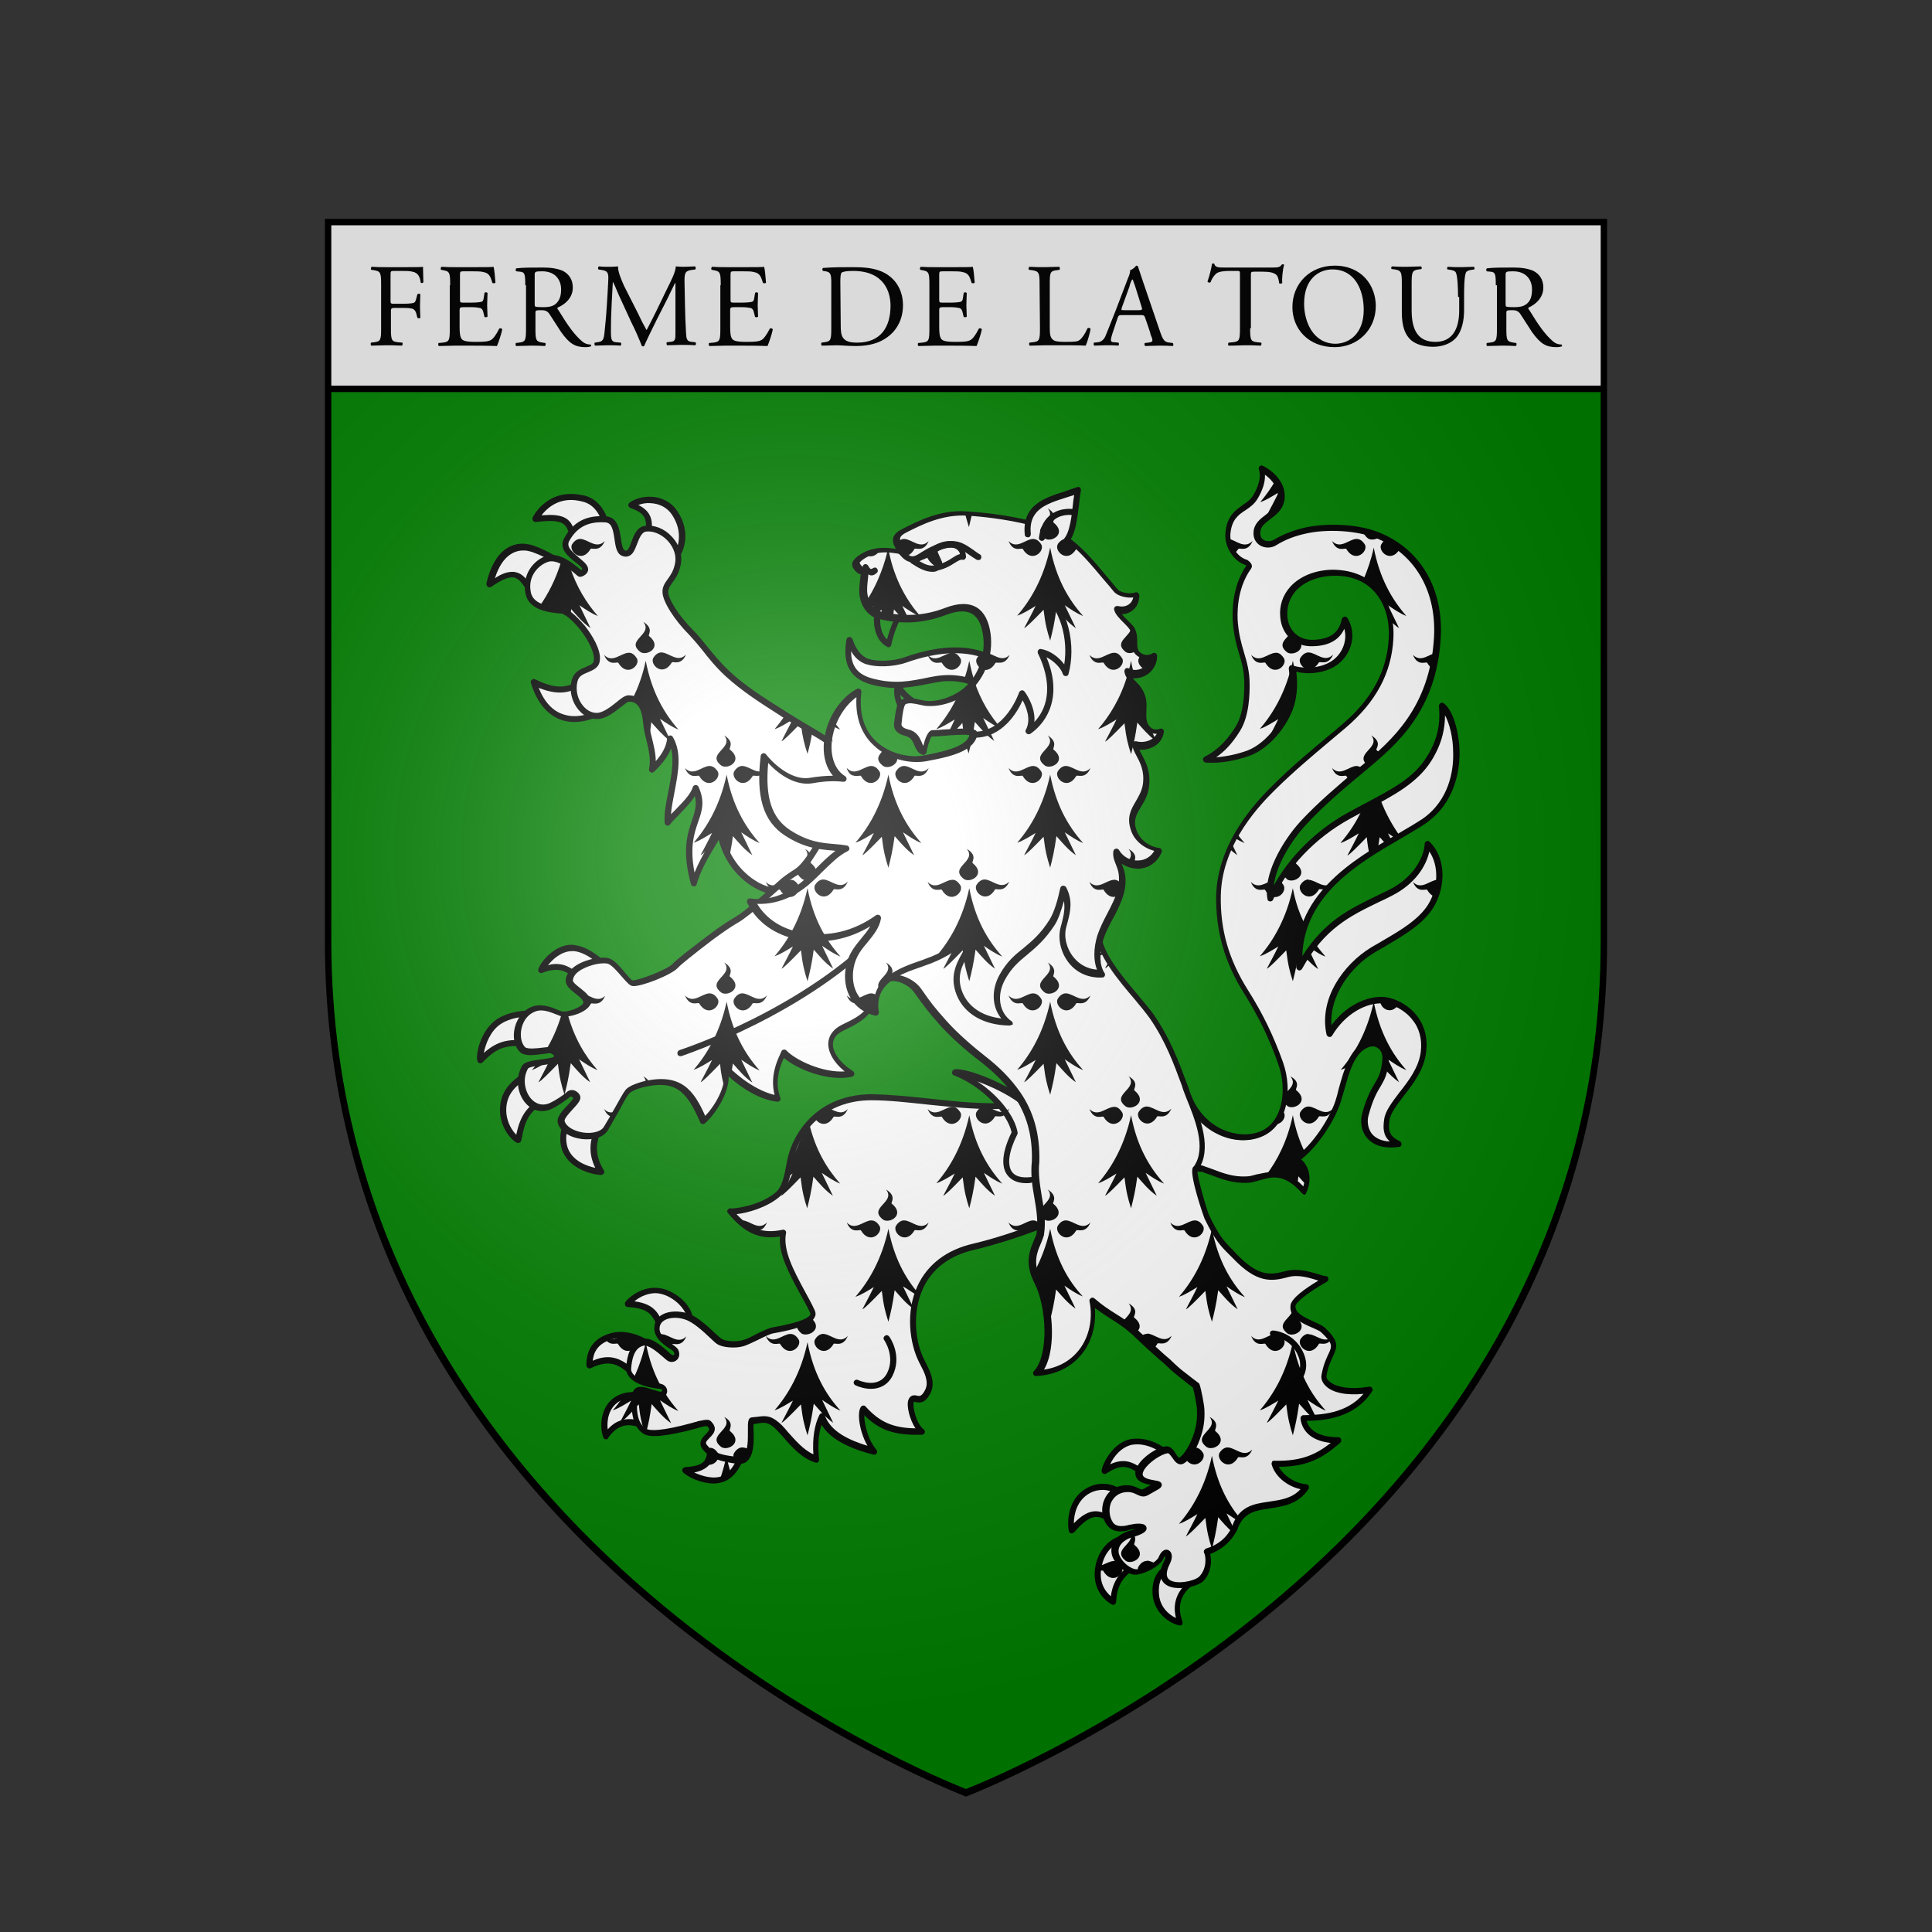 <svg xmlns="http://www.w3.org/2000/svg" xmlns:xlink="http://www.w3.org/1999/xlink" id="Calque_1" x="0px" y="0px" viewBox="0 0 512 512" style="enable-background:new 0 0 512 512;" xml:space="preserve"><rect x="0" y="0" width="512" height="512" fill="#333333" stroke="none"/><style type="text/css">	.st0{fill:#008000;}	.st1{fill-rule:evenodd;clip-rule:evenodd;fill:#FFFFFF;}	.st2{fill-rule:evenodd;clip-rule:evenodd;}	.st3{fill:url(#SVGID_1_);}	.st4{fill:#DADADA;}	.st5{fill:none;}	.st6{opacity:0.97;}</style><g>	<path class="st0" d="M86.9,103h338.1v146.4c0,162.1-169.1,225.7-169.1,225.7S86.9,411.6,86.9,249.4V103z"></path>	<g transform="matrix(.92 0 0 .92 -1057.439 132.704)">		<g transform="matrix(1.025 0 0 1.025 899.992 -448.97)">			<g>				<g>					<path class="st1" d="M403.9,563.7c-4,0.1-7.7,4-8.6,6.3c4.3-1.7,7.3-0.9,9.8,1.7l6.4-4.5c0,0-3.4-3-6.9-3.4      C404.4,563.7,404.2,563.7,403.9,563.7L403.9,563.7z M391.9,582.2c-2.2,0-5.6,0.4-8.4,2.2c-4.4,2.9-5.6,9.5-5.2,10.8      c4.3-4.5,7.6-5.8,15.6-4.1l0.2-8.8C394,582.3,393.2,582.2,391.9,582.2L391.9,582.2z M393.9,598.3c0,0-7,2.3-8.7,7.8      c-1.8,5.9,2,10.6,3.7,11.5c0.8-4.1,1.7-10.1,9.9-11.7L393.9,598.3z M404.2,609.6c-1.2,2.4-3.5,6.1-2.2,10.4      c1.7,5.3,8.3,6.6,10.2,6.7c-3.2-5.5-2.2-9.3,0.4-14.7L404.2,609.6z M563.2,702.4c-0.6,0-1.2,0-1.8,0.1      c-4.5,0.8-7.3,6.1-7.6,8.2c4.3-2.8,7.2-3,11.8,1.8c1.5-1.8,3.7-4.1,5.9-6.5C570.9,705.3,567.4,702.4,563.2,702.4L563.2,702.4z       M553.6,715.1c-1.3-0.1-2.8,0.2-4.4,1c-5.7,3.1-5,10.3-4.8,11.2c5-5.9,8.3-5.9,12.6-1.2l0.8-9.3      C557.5,716.2,555.8,715.2,553.6,715.1L553.6,715.1z M559.5,729.5c0,0-5.7,0.7-7.3,7.5c-1.6,6.8,2.8,9.9,4,10.5      c0.2-5.2,2.8-9.5,8.9-10.9L559.5,729.5z M572.2,737.4c-1.4,1-4.2,2.4-4,7.5c0.1,5.4,4.9,8.1,6.9,8.3c-1.9-5.1-0.1-8.9,3.3-11.2      L572.2,737.4z M427.3,660c-4.2,0-7.2,3.2-7.5,3.7c7.7,0.5,8.1,3.6,10.1,8.9c2.9-2.2,5.6-4,7.2-4.9c0.2-1.2-1.7-4.9-6.1-6.9      C429.7,660.2,428.5,660,427.3,660z M417.9,672.4c-0.8,0-1.8,0.1-2.6,0.3c-6.5,1.7-6.3,6.6-6.5,8.3c7.1-3.5,9.7,0,13.9,3.5      l3.5-8.9C424.9,674.5,421.6,672.5,417.9,672.4z M426.8,690.3c0,0-5.7-2.3-9.8,0.1c-4.5,2.5-4.1,8.5-3.3,10.5      c3.8-5.6,8.7-4.5,12.4-1.9L426.8,690.3z M442.6,701.8c1.2,7.2-1.7,8.4-6.7,8.7c1.7,1.6,7.4,4.1,11.2,2.2      c4.1-2.2,5.2-8.7,4.8-8.8L442.6,701.8z M403.9,437c-5.9-0.1-9.3,4.5-10.1,6.2c10.6-1.4,9.6,1.8,11.4,8l9.2-3.6      c-0.7-3.3-2-8.7-6.9-10.1C406.1,437.2,405,437,403.9,437z M426.1,437.9c-2-0.1-4,0.5-5.4,1.4c4.1,1.6,6.3,3.4,4.1,10.2l7.7,5.4      c2-2.3,4.2-7.6,0.4-13.3C431.3,439.1,428.6,438,426.1,437.9z M390.7,451.1c-3.5-0.2-7.8,2-9.8,10.6c9.4-6.7,9.3,0,13.8,4.6      l6.5-10.5c0,0-3.5-2.6-8.2-4.2C392.3,451.3,391.5,451.1,390.7,451.1z M409,485.9c-4,6.2-9.2,6.4-15.8,3.1      c4,12.6,13.7,12.7,22.7,5.9L409,485.9z"></path>					<path d="M575,754.1C575,754.1,575,754.1,575,754.1c-2.6-0.3-7.6-3.4-7.8-9.2c-0.2-5.1,2.6-7,4-8c0.1-0.1,0.2-0.2,0.3-0.2      c0.3-0.2,0.7-0.2,1,0l6.2,4.6c0.2,0.2,0.3,0.4,0.3,0.7c0,0.3-0.1,0.5-0.4,0.7c-2,1.4-5.1,4.6-3,10.2c0.1,0.3,0.1,0.6-0.1,0.8      C575.6,754,575.3,754.1,575,754.1z M572.1,738.4c-1.4,0.9-3.3,2.4-3.1,6.5c0.1,3.9,2.8,6.2,4.8,7.1c-1-3.9,0.2-7.4,3.2-9.9      L572.1,738.4z M556.2,748.3c-0.1,0-0.3,0-0.4-0.1c-0.7-0.3-6.3-3.6-4.5-11.4c1.8-7.3,7.8-8.1,8-8.1c0.3,0,0.6,0.1,0.8,0.3      l5.7,7c0.2,0.2,0.2,0.5,0.1,0.8c-0.1,0.3-0.3,0.5-0.6,0.5c-6.6,1.5-8.2,6.3-8.3,10.1c0,0.3-0.2,0.6-0.4,0.7      C556.5,748.3,556.3,748.3,556.2,748.3z M559.1,730.4c-1.3,0.3-4.9,1.6-6.1,6.7c-1.2,4.8,1,7.5,2.5,8.8c0.6-4.9,3.5-8.4,8.2-9.9      L559.1,730.4z M544.5,728.2c-0.1,0-0.1,0-0.2,0c-0.3-0.1-0.5-0.3-0.6-0.6c-0.3-1.1-1.1-8.8,5.2-12.2c1.5-0.8,3.1-1.2,4.8-1.1      c2.3,0.1,4.3,1.1,5,2c0.1,0.2,0.2,0.4,0.2,0.6l-0.8,9.3c0,0.3-0.3,0.6-0.6,0.7c-0.3,0.1-0.7,0-0.9-0.2c-2-2.1-3.6-3.1-5.1-3.1      c0,0,0,0-0.1,0c-1.8,0-3.7,1.4-6.2,4.3C544.9,728.1,544.7,728.2,544.5,728.2z M553.2,716c-1.3,0-2.5,0.3-3.6,0.9      c-3.7,2-4.5,6.1-4.5,8.5c2.2-2.3,4.2-3.4,6.1-3.4c1.7,0,3.3,0.7,5.1,2.4l0.7-7.2c-0.5-0.4-1.8-1.1-3.5-1.2c0,0,0,0,0,0      C553.4,716,553.3,716,553.2,716z M443.9,714.2c-3.4,0-7.1-1.7-8.6-3.1c-0.2-0.2-0.3-0.6-0.2-0.9c0.1-0.3,0.4-0.5,0.8-0.6      c2.9-0.2,4.5-0.7,5.3-1.7c0.9-1.1,1.1-3.1,0.6-6c0-0.3,0-0.6,0.3-0.8c0.2-0.2,0.5-0.3,0.8-0.2l9.2,2c0.1,0,0.1,0,0.2,0      c0.3,0.1,0.6,0.4,0.6,1c0.1,1.3-1.2,7.1-5.3,9.4C446.4,713.9,445.1,714.2,443.9,714.2z M438.4,711.1c2.3,1.1,5.9,2.1,8.3,0.8      c3-1.6,4.3-5.9,4.4-7.4l-7.4-1.6c0.3,2.8-0.1,4.8-1.1,6.1C441.5,710.2,440,710.8,438.4,711.1z M565.6,713.3      c-0.2,0-0.4-0.1-0.6-0.3c-4.4-4.5-6.9-4.1-10.8-1.6c-0.3,0.2-0.6,0.2-0.9,0c-0.3-0.2-0.4-0.5-0.4-0.8c0.3-2.2,3.3-8,8.3-8.9      c0.7-0.1,1.4-0.1,2-0.1c0,0,0,0,0,0c4.3,0.1,8.1,2.9,8.9,3.9c0.3,0.3,0.3,0.8,0,1.1c-2.2,2.3-4.4,4.7-5.9,6.5      C566.1,713.2,565.9,713.3,565.6,713.3C565.6,713.3,565.6,713.3,565.6,713.3z M559,707.9c2,0,4.1,1,6.6,3.3      c1.3-1.5,3-3.4,4.7-5.2c-1.2-1-4-2.7-7.1-2.8c-0.5,0-1.1,0-1.7,0.1c-3,0.6-5.2,3.3-6.2,5.5C556.6,708.2,557.7,707.9,559,707.9z       M413.7,701.8C413.7,701.8,413.6,701.8,413.7,701.8c-0.4,0-0.7-0.2-0.8-0.5c-1.1-2.6-1.1-8.9,3.6-11.6      c4.4-2.6,10.3-0.2,10.5-0.1c0.3,0.1,0.6,0.5,0.5,0.9l-0.7,8.7c0,0.3-0.2,0.6-0.5,0.7c-0.3,0.1-0.6,0.1-0.9-0.1      c-1.6-1.1-3.9-2.3-6.4-1.9c-1.8,0.3-3.4,1.5-4.8,3.5C414.2,701.6,414,701.8,413.7,701.8z M421.4,690.1c-1.3,0-2.8,0.2-4,1      c-3.1,1.8-3.6,5.5-3.3,7.9c1.4-1.6,3-2.5,4.8-2.8c2.4-0.4,4.7,0.4,6.5,1.4l0.5-6.7C425,690.6,423.3,690.1,421.4,690.1z       M422.7,685.3c-0.2,0-0.4-0.1-0.5-0.2c-0.5-0.4-0.9-0.8-1.3-1.1c-3.4-2.9-5.8-5-11.6-2.2c-0.3,0.1-0.6,0.1-0.8-0.1      c-0.3-0.2-0.4-0.5-0.4-0.8l0-0.3c0.1-1.9,0.4-7,7.1-8.7c0.8-0.2,1.7-0.3,2.8-0.3c0,0,0,0,0,0c4.5,0.1,8.4,2.9,8.8,3.2      c0.3,0.2,0.4,0.6,0.3,1l-3.5,8.9c-0.1,0.3-0.3,0.4-0.6,0.5C422.8,685.3,422.8,685.3,422.7,685.3z M414.1,678.7      c3.3,0,5.6,1.9,7.9,4c0.1,0.1,0.3,0.2,0.4,0.3l2.8-7.2c-1.5-1-4.4-2.5-7.2-2.5c-1,0-1.7,0.1-2.4,0.3c-4.6,1.2-5.5,4.1-5.7,6.1      C411.4,679,412.8,678.7,414.1,678.7z M429.9,673.5c-0.1,0-0.2,0-0.2,0c-0.3-0.1-0.5-0.3-0.6-0.5c-0.2-0.5-0.3-0.9-0.5-1.4      c-1.7-4.5-2.4-6.6-8.9-7c-0.3,0-0.6-0.2-0.7-0.5c-0.1-0.3-0.1-0.6,0-0.8c0.5-0.9,3.9-4.1,8.3-4.1c1.4,0,2.8,0.3,4.1,0.9      c4.8,2.2,6.8,6.2,6.5,7.8c0,0.3-0.2,0.5-0.4,0.6c-1.5,0.8-3.8,2.4-7.2,4.9C430.2,673.4,430.1,673.5,429.9,673.5z M421.6,663      c6,0.8,7.1,3.7,8.6,8c0,0.1,0.1,0.2,0.1,0.3c2.6-1.9,4.6-3.2,6-4.1c-0.3-1.2-1.9-4-5.5-5.7c-1.1-0.5-2.3-0.8-3.4-0.8      C424.8,660.8,422.8,662,421.6,663z M437.1,667.7L437.1,667.7L437.1,667.7z M412.2,627.5C412.2,627.5,412.2,627.5,412.2,627.5      c-2.5-0.1-9.2-1.7-11-7.3c-1.3-4.3,0.6-7.9,1.9-10.3c0.1-0.2,0.2-0.5,0.4-0.7c0.2-0.4,0.6-0.5,1-0.4l8.4,2.3      c0.2,0.1,0.4,0.2,0.5,0.5c0.1,0.2,0.1,0.5,0,0.7c-2.6,5.4-3.4,8.9-0.4,13.9c0.2,0.3,0.2,0.6,0,0.9      C412.8,627.3,412.5,627.5,412.2,627.5z M404.6,610.6C404.6,610.6,404.6,610.7,404.6,610.6c-1.3,2.4-2.9,5.5-1.8,9.1      c1.3,3.9,5.5,5.3,7.8,5.8c-2.2-4.6-1.5-8.2,0.7-13.1L404.6,610.6z M388.9,618.5c-0.1,0-0.3,0-0.4-0.1c-2-1-6.1-6.1-4.2-12.5      c1.8-5.9,9-8.3,9.3-8.4c0.4-0.1,0.8,0,1,0.3l4.9,7.6c0.2,0.2,0.2,0.5,0.1,0.8c-0.1,0.3-0.3,0.4-0.6,0.5      c-7.4,1.5-8.3,6.6-9.1,10.7l-0.1,0.4c-0.1,0.3-0.2,0.5-0.5,0.6C389.2,618.5,389.1,618.5,388.9,618.5z M393.6,599.4      c-1.7,0.7-6.3,2.9-7.6,7c-1.3,4.4,0.7,8.1,2.4,9.8c0.8-3.8,2.3-8.9,9.1-10.8L393.6,599.4z M378.3,596.1c-0.1,0-0.1,0-0.2,0      c-0.3-0.1-0.5-0.3-0.6-0.6c-0.6-1.7,0.8-8.7,5.5-11.8c3.1-2,6.9-2.4,8.9-2.4c0.7,0,1.3,0,1.7,0.1c0.2,0,0.3,0,0.4,0      c0.2,0,0.3,0,0.5,0.1c0.3,0.1,0.5,0.5,0.5,0.8l-0.2,8.8c0,0.3-0.1,0.5-0.3,0.6c-0.2,0.2-0.5,0.2-0.7,0.2      c-7.9-1.6-10.9-0.2-14.8,3.9C378.8,596,378.6,596.1,378.3,596.1z M391.9,583c-1.8,0-5.2,0.3-7.9,2.1c-2.9,1.9-4.3,5.8-4.7,8.1      c3.9-3.5,7.5-4.3,13.9-3.1l0.1-7C392.9,583.1,392.4,583,391.9,583z M393.5,581.6C393.5,581.6,393.5,581.6,393.5,581.6      C393.5,581.6,393.5,581.6,393.5,581.6z M393.5,581.6C393.5,581.6,393.5,581.6,393.5,581.6C393.5,581.6,393.5,581.6,393.5,581.6      z M393.5,581.6C393.5,581.6,393.5,581.6,393.5,581.6C393.5,581.6,393.5,581.6,393.5,581.6z M393.5,581.6      C393.5,581.6,393.5,581.6,393.5,581.6C393.5,581.6,393.5,581.6,393.5,581.6z M405.2,572.5c-0.2,0-0.4-0.1-0.6-0.3      c-2.4-2.5-5.1-3-8.9-1.5c-0.3,0.1-0.7,0.1-0.9-0.2c-0.2-0.2-0.3-0.6-0.2-0.9c0.9-2.4,4.8-6.8,9.3-6.8c0.3,0,0.6,0,0.9,0.1      c3.7,0.4,7.1,3.5,7.3,3.6c0.2,0.2,0.3,0.4,0.3,0.7c0,0.3-0.1,0.5-0.4,0.6l-6.4,4.5C405.5,572.4,405.4,572.5,405.2,572.5z       M399.6,568.2c2.1,0,4,0.8,5.7,2.4l4.9-3.5c-1.2-0.9-3.4-2.3-5.5-2.5c0,0,0,0-0.1,0c-0.2,0-0.4,0-0.6,0c-2.7,0-5.3,2.1-6.7,4      C398,568.3,398.8,568.2,399.6,568.2z M404.7,500.2c-1.2,0-2.3-0.2-3.4-0.5c-4-1.3-7.1-4.9-8.8-10.5c-0.1-0.3,0-0.7,0.3-0.9      c0.3-0.2,0.6-0.3,0.9-0.1c6.8,3.4,11.2,2.6,14.7-2.8c0.2-0.2,0.4-0.4,0.7-0.4c0.3,0,0.5,0.1,0.7,0.3l6.9,9      c0.1,0.2,0.2,0.4,0.2,0.6c0,0.2-0.1,0.4-0.3,0.6C412.4,498.7,408.3,500.2,404.7,500.2z M394.7,490.6c1.6,4,4,6.6,7.1,7.5      c3.7,1.2,8.3,0,12.9-3.4l-5.6-7.4C405.5,492.1,400.9,493.1,394.7,490.6z M394.7,467.1c-0.2,0-0.4-0.1-0.6-0.3      c-1.2-1.2-2-2.5-2.8-3.7c-1.2-1.8-2.1-3.2-3.5-3.5c-1.4-0.3-3.5,0.6-6.4,2.6c-0.3,0.2-0.7,0.2-1,0c-0.3-0.2-0.4-0.6-0.4-0.9      c2.3-10.1,7.7-11.4,10.7-11.2c0,0,0,0,0,0c0.8,0.1,1.6,0.2,2.5,0.5c4.8,1.7,8.3,4.3,8.4,4.4c0.4,0.3,0.4,0.8,0.2,1.1l-6.5,10.5      C395.3,466.9,395.1,467.1,394.7,467.1C394.8,467.1,394.7,467.1,394.7,467.1z M387.3,458c0.3,0,0.6,0,0.9,0.1      c2.1,0.4,3.3,2.2,4.6,4.2c0.6,0.9,1.1,1.8,1.8,2.6l5.5-8.8c-1.2-0.8-3.9-2.5-7.3-3.7c-0.7-0.2-1.4-0.4-2.1-0.4      c-2.2-0.1-6.1,0.8-8.3,7.8C384.3,458.5,385.9,458,387.3,458z M432.5,455.7c-0.2,0-0.3-0.1-0.5-0.2l-7.7-5.4      c-0.3-0.2-0.4-0.6-0.3-1c2.1-6.4,0.1-7.7-3.6-9.1c-0.3-0.1-0.5-0.4-0.5-0.7c0-0.3,0.1-0.6,0.4-0.8c1.6-1.1,3.8-1.7,5.9-1.6      c3.2,0.1,5.9,1.6,7.5,4.1c4.1,6.2,1.7,11.9-0.5,14.3C433,455.6,432.7,455.7,432.5,455.7z M425.8,449.1l6.5,4.6      c1.7-2.3,3.1-6.8-0.1-11.7c-1.3-2-3.5-3.2-6.1-3.3c0,0,0,0,0,0c-1.1-0.1-2.3,0.1-3.4,0.5C426.1,440.9,427.5,443.5,425.8,449.1z       M405.1,452.1c-0.1,0-0.3,0-0.4-0.1c-0.2-0.1-0.4-0.3-0.4-0.5c-0.3-0.9-0.5-1.7-0.6-2.5c-1.1-4.5-1.5-6-9.8-5      c-0.3,0-0.6-0.1-0.8-0.4c-0.2-0.3-0.2-0.6-0.1-0.9c1.3-2.5,5-6.7,10.9-6.6c1.1,0,2.4,0.2,3.8,0.5c5.5,1.5,6.8,7.5,7.5,10.7      c0.1,0.4-0.1,0.8-0.5,1l-9.2,3.6C405.3,452.1,405.2,452.1,405.1,452.1z M397.8,442c5.6,0,6.5,2.4,7.5,6.5      c0.1,0.5,0.2,1,0.4,1.5l7.7-3c-0.7-3-2-7.6-6.2-8.7c-1.2-0.3-2.3-0.5-3.3-0.5c0,0-0.1,0-0.1,0c-4.3,0-7,2.6-8.3,4.3      C396.3,442.1,397.1,442,397.8,442z"></path>				</g>				<g>					<path class="st1" d="M593.9,628.9c4.2-0.2,8.8-4.9,16,3.3c1.5-3.1,1.4-7-2-9.3c4.9-3.2,10.2-11.4,11.7-16.4      c1.9-6.5,3.2-14,8.3-15.9c2.7-1,5.3,1,5,4.3c-0.5,7.2-3,5.7-5.7,15.5c-1,3.7,1,9.4,9.5,8.2c-3.6-1.6-3.8-3.9-3.4-6.7      c0.7-5,9.4-10.9,10.3-19.1c1.1-9.7-6.9-14-10.8-14.4c-5.3-0.5-11.7,2.8-15.6,9.4c-2-9.6,4.6-18.9,12-23.4      c6.1-3.7,13-7,16.4-12.4c3.8-6.1,3.1-13.7-0.8-17.4c-0.2,3.6-2.7,9.7-10.4,13.7c-9.2,4.8-18.2,7.5-25.7,21      c-1.6-24.1,24.4-33.6,35.1-41.1c13.4-9.3,9-29.5,4.9-32.3c0.2,3.4,0.4,8.7-3.7,15c-4.6,7.2-12.9,10.5-22.7,16      c-9.8,5.4-17.9,14-21.8,23.1c-1.1-6.1,3.5-15,9.1-21.1c5.9-6.4,12.9-12,16.9-15.4c8-6.7,19.6-16.1,20.8-36.6      c0.8-14.4-6.3-24.5-16.4-28.7c-5.9-2.5-14.6-2.8-20.5-1.5c-3,0.7-5.9,1.7-8.8,3.4c-2,1.2-5.4,0.5-5-3c0.4-4.1,6.2-4.4,6.8-9.1      c0.5-3.9-2.5-7.1-5.6-8.6c0.8,2.4-0.1,5.2-1.7,8c-2.2,3.6-7,3.2-7.6,10.1c-0.3,3.4,2,7.3,5.2,8.3c0.4,0.2,1,0.7,0.7,1.1      c-3.6,4.9-4.2,11.4-3.9,15.9c0.6,7.5,3.2,10.2,3.2,17.2c0,2.2,0,8.4-2.6,12.6c-3.2,5.1-6,7.1-9.1,8.7c4.3,0.3,8.9-0.7,12.2-2      c6-2.3,11-9.7,12.1-14.6c0.7-3.3,0.5-6.3,0.1-9.3c2.9,1,8,1.1,11.6-1.2c3.7-2.4,5.7-7.7,3-12.2c-0.9,4.6-4,6.3-8.7,6.5      c-4.4,0.2-8-2.6-8.3-7.4c-0.6-7.1,5.4-12.2,13.8-12.3c11-0.1,16.9,7.9,16.4,18.5c-0.6,10.6-5.8,18.4-13.2,24.6      c-6.3,5.4-13,10.6-19.7,17.2c-5.2,5.1-15.3,16-15.7,30.4c-0.2,10.6,2.8,19.3,7.7,27.1s7.7,14.3,9.8,20.3      c2.5,7.2,1.3,17.1-5.7,19.9c-7.2,2.9-17.1-1.5-20.6-11c-1.2,6.9-2.9,21.2,4.1,20.7C585.3,627.2,589.1,629.1,593.9,628.9      L593.9,628.9z"></path>					<path d="M609.9,633c-0.2,0-0.5-0.1-0.6-0.3c-5.1-5.8-8.6-4.7-12-3.7c-1.2,0.3-2.3,0.7-3.4,0.7c-3.9,0.2-7.2-1-10.3-2.2      c-0.8-0.3-1.7-0.6-2.6-0.9c-1.5,0.1-2.7-0.4-3.7-1.5c-3.4-3.8-2.2-14.3-1.1-20.2c0.1-0.4,0.4-0.7,0.8-0.7      c0.4,0,0.7,0.2,0.9,0.6c1.7,4.5,5,8.2,9.2,10c3.5,1.5,7.2,1.7,10.3,0.5c6.4-2.5,7.7-11.7,5.2-18.8c-2.5-7.2-5.5-13.4-9.7-20.1      c-5.5-8.7-8-17.7-7.8-27.5c0.4-15.5,12.1-27.1,15.9-30.9c5.1-5.1,10.3-9.4,15.3-13.6c1.5-1.2,2.9-2.4,4.4-3.7      c8.2-7,12.4-14.9,12.9-24c0.3-5.4-1.2-10.1-4.2-13.3c-2.7-2.9-6.6-4.4-11.3-4.3c-4.3,0.1-8.1,1.6-10.5,4.1      c-1.8,2-2.7,4.5-2.5,7.3c0.3,4.1,3.3,6.8,7.4,6.6c4.7-0.2,7.1-2,7.9-5.8c0.1-0.3,0.3-0.6,0.7-0.7c0.3-0.1,0.7,0.1,0.9,0.4      c3,5,0.7,10.8-3.3,13.4c-3.2,2.1-7.7,2.5-11.1,1.7c0.3,2.3,0.4,5.2-0.3,8.3c-1.1,5.4-6.5,12.9-12.6,15.2c-4,1.5-8.7,2.3-12.5,2      c-0.4,0-0.7-0.3-0.8-0.7c-0.1-0.4,0.1-0.7,0.4-0.9c2.6-1.4,5.4-3.2,8.7-8.4c2.5-3.9,2.5-10.1,2.5-12.1c0-3.6-0.7-6-1.5-8.6      c-0.7-2.4-1.4-4.9-1.7-8.5c-0.2-2.3-0.5-10,3.8-16.2c-0.1,0-0.1-0.1-0.2-0.1c-3.5-1.1-6.1-5.3-5.7-9.1c0.4-4.7,2.8-6.3,4.9-7.8      c1.1-0.8,2.2-1.5,2.9-2.7c1.2-2,2.4-4.9,1.6-7.3c-0.1-0.3,0-0.7,0.2-0.9c0.3-0.2,0.6-0.3,0.9-0.1c3.2,1.6,6.7,5,6.1,9.5      c-0.4,2.8-2.3,4.2-4,5.5c-1.4,1.1-2.7,2-2.8,3.6c-0.1,1,0.2,1.8,0.9,2.2c0.8,0.5,2,0.5,2.9,0c2.6-1.6,5.6-2.7,9-3.5      c5.7-1.2,14.7-1.1,21,1.6c11.4,4.8,17.7,15.8,16.9,29.5c-1.2,20.5-12.4,29.9-20.6,36.8l-0.5,0.4c-0.6,0.5-1.2,1-1.9,1.6      c-4.2,3.5-9.9,8.3-14.9,13.7c-4.2,4.6-8.3,11.3-9,17c4.4-8,11.9-15.5,20.6-20.3c1.8-1,3.5-1.9,5.2-2.8      c7.5-4,13.5-7.1,17.1-12.9c4.1-6.3,3.7-11.6,3.5-14.4c0-0.3,0.1-0.6,0.4-0.8c0.3-0.2,0.6-0.1,0.9,0c2.5,1.7,4.4,7.8,4.5,13.9      c0,4.9-1.2,14-9.4,19.8c-2,1.4-4.5,2.8-7.2,4.4c-11.5,6.7-27.1,15.7-27.6,33c6.2-9.8,13.2-13.2,20.6-16.8      c1.3-0.6,2.6-1.3,3.9-1.9c6.9-3.5,9.7-9.2,9.9-12.9c0-0.3,0.2-0.6,0.5-0.7c0.3-0.1,0.7-0.1,0.9,0.2c4.4,4.2,4.8,12.3,1,18.5      c-2.9,4.6-8.2,7.7-13.3,10.7c-1.1,0.7-2.3,1.3-3.4,2c-6.6,4-12.5,12.1-11.9,20.3c3.9-5.3,9.8-8.4,15.1-7.9      c2.5,0.3,6.2,1.9,8.7,5c2.3,2.8,3.3,6.4,2.8,10.4c-0.5,4.9-3.6,8.9-6.3,12.4c-2,2.6-3.7,4.8-4,6.8c-0.4,2.9-0.1,4.5,2.9,5.9      c0.3,0.2,0.5,0.5,0.5,0.9c-0.1,0.4-0.3,0.7-0.7,0.7c-5,0.7-7.6-0.9-8.9-2.4c-1.9-2.1-2-5-1.5-6.9c1.3-4.8,2.6-6.9,3.6-8.6      c1.1-1.8,1.8-3.1,2.1-6.7c0.1-1.3-0.3-2.5-1.2-3.1c-0.7-0.6-1.7-0.7-2.7-0.3c-3.9,1.4-5.4,6.9-6.9,12.3c-0.3,1-0.6,2-0.9,3      c-1.5,5-6.4,12.6-11.1,16.2c2.9,2.7,2.8,6.7,1.3,9.6c-0.1,0.3-0.4,0.4-0.6,0.5C610,633,610,633,609.9,633z M601.4,626.6      c2.4,0,5.1,0.9,8.2,4.1c0.7-2.3,0.5-5.2-2.2-7c-0.2-0.2-0.4-0.4-0.4-0.7c0-0.3,0.2-0.5,0.4-0.7c4.6-2.9,9.8-11,11.3-15.9      c0.3-1,0.6-2,0.8-3c1.6-5.7,3.2-11.7,7.9-13.4c1.5-0.5,3.1-0.3,4.3,0.6c1.3,1,2,2.7,1.9,4.6c-0.3,4-1.2,5.5-2.3,7.4      c-1,1.6-2.2,3.7-3.4,8.2c-0.4,1.4-0.3,3.7,1.1,5.3c1.1,1.2,2.8,1.9,4.9,2c-2-1.8-1.9-4-1.6-6.2c0.3-2.4,2.2-4.8,4.3-7.6      c2.6-3.3,5.5-7.1,6-11.5c0.4-3.5-0.4-6.6-2.5-9.1c-2.2-2.7-5.5-4.2-7.6-4.4c-5.3-0.5-11.3,3.1-14.8,9c-0.2,0.3-0.5,0.5-0.9,0.4      c-0.3-0.1-0.6-0.3-0.7-0.7c-2.2-10.2,4.9-19.7,12.3-24.3c1.1-0.7,2.3-1.3,3.4-2c5-2.9,10.1-5.9,12.8-10.1      c3-4.8,3.1-11.1,0.4-15c-0.9,4.1-4,9.1-10.5,12.4c-1.3,0.7-2.6,1.3-3.9,1.9c-7.8,3.8-15.1,7.3-21.4,18.7      c-0.2,0.3-0.6,0.5-0.9,0.4c-0.4-0.1-0.6-0.4-0.7-0.8c-1.3-20.3,15.9-30.2,28.4-37.5c2.6-1.5,5.1-3,7.1-4.3      c7.6-5.3,8.7-13.8,8.6-18.4c0-4.6-1.1-8.5-2.3-10.7c0,3.2-0.6,7.7-3.9,12.9c-3.9,6.1-10.3,9.5-17.8,13.5      c-1.7,0.9-3.4,1.8-5.2,2.8c-9.6,5.3-17.6,13.7-21.4,22.6c-0.1,0.3-0.5,0.6-0.9,0.5c-0.4,0-0.7-0.3-0.7-0.7      c-1.2-6.7,4-16,9.3-21.8c5.1-5.5,10.9-10.3,15.1-13.9c0.7-0.6,1.3-1.1,1.9-1.6l0.5-0.4c7.9-6.7,18.8-15.9,20-35.6      c0.8-13-5.2-23.4-15.8-27.9c-6-2.5-14.6-2.7-20-1.5c-3.3,0.7-6.1,1.8-8.5,3.3c-1.4,0.9-3.3,0.9-4.7,0c-0.7-0.5-1.9-1.6-1.7-3.8      c0.2-2.3,1.9-3.6,3.5-4.8c1.6-1.2,3-2.3,3.3-4.4c0.4-2.9-1.5-5.3-3.6-6.8c0.1,2-0.6,4.3-2.1,6.8c-0.9,1.5-2.2,2.4-3.4,3.2      c-2,1.3-3.8,2.6-4.2,6.5c-0.3,3.1,1.8,6.6,4.6,7.4c0.1,0,0.1,0,0.2,0.1c0.3,0.2,1,0.7,1.2,1.4c0.1,0.3,0,0.7-0.2,1      c-4.2,5.8-3.9,13.2-3.7,15.3c0.3,3.4,1,5.8,1.7,8.2c0.8,2.7,1.6,5.3,1.6,9.1c0,2.1,0,8.7-2.7,13c-2.3,3.7-4.4,5.8-6.7,7.4      c2.9-0.2,6.1-0.9,8.8-1.9c5.5-2.1,10.5-9.1,11.5-14c0.7-3.4,0.4-6.5,0.1-9c0-0.3,0.1-0.6,0.3-0.8c0.2-0.2,0.5-0.2,0.8-0.1      c2.9,1,7.7,0.9,10.9-1.2c2.8-1.8,4.6-5.5,3.6-9.1c-1.4,3.1-4.3,4.8-8.8,4.9c-5.1,0.2-8.8-3.2-9.2-8.2c-0.3-3.2,0.7-6.2,2.9-8.6      c2.7-2.9,6.9-4.6,11.7-4.7c5.1,0,9.5,1.6,12.5,4.8c3.3,3.5,5,8.7,4.7,14.5c-0.5,9.7-4.9,17.9-13.5,25.2      c-1.4,1.2-2.9,2.4-4.4,3.7c-5,4.2-10.1,8.5-15.2,13.5c-3.7,3.7-15.1,14.9-15.4,29.8c-0.2,9.6,2.2,18,7.6,26.6      c4.3,6.8,7.3,13.1,9.9,20.4c2.8,8,1.2,18-6.2,20.9c-3.5,1.4-7.8,1.2-11.6-0.5c-3.8-1.7-6.9-4.6-8.9-8.4c-1.2,8-0.8,13.9,1.1,16      c0.6,0.7,1.5,1,2.5,0.9c0.1,0,0.2,0,0.3,0c0.9,0.3,1.9,0.7,2.8,1c3.1,1.2,6.1,2.3,9.7,2.1c0,0,0,0,0,0c0.9,0,1.9-0.3,3-0.6      C598.2,627,599.7,626.6,601.4,626.6z"></path>				</g>				<g>					<g>						<path class="st1" d="M488.4,605.5c-13.2,0-21.4,8.8-23.1,18.6c-0.7,4.2-1.4,7.1-3.4,8.8c-4.8,4.1-12.6,4.9-13.3,4.6       c4.6,5.6,8.8,7.4,15,6.1c-1.3,6.8,5,15.2,8.2,22.3c1.1,2.4-4.4,4-11,5.2c-2.2,0.4-6.3,3-8.4,3.6c-2.2,0.6-5.4,0.4-6.6-0.4       c-1.3-0.8-5.9-6-9.4-7.1c-3.3-1.1-7.4-0.5-8.1,2.2c-1.2,4.2,4.4,5.9,5.2,7.5c0.7,1.5-0.5,2.6-1.6,2c-1.2-0.7-5.3-5.2-7.8-4.4       c-1.9,0.6-3.5,2.3-3.9,7c-0.4,4,6.1,5.2,8.6,5.4c2,0.2,1.8,2.2,0.5,2.5c-1.3,0.4-7-3-7.3-0.3s-0.7,8.6,2.8,10.6       c2.8,1.6,13.3-1.5,14.5-1.8c1.4-0.3,2.8-0.8,3.3-0.3c3.2,2.9-3.3,4-1.1,6.7c2.3,2.9,5.7,3.2,8.8,3.7c6.4,1.1,3.2-11,4.6-11.2       c3.1-0.4,4.2-0.9,6.7,1.1c2.4,2,6.2,8.1,11.3,9.7c-0.5-4.7-0.1-8.9,1.5-12.1c1.8,5.4,8.3,8,14.8,9.7       c-3.3-3.9-4.2-10.8-3.1-11.9c4.3,4.8,8.4,6.6,16.5,6.3c-2.4-1.8-3.7-7.1-3.1-8.6c0.8-2.3,2.6,1.7,4.8-2.9       c1.4-2.9-0.8-6.4-1.8-8.3c-4.2-8.3-4.9-27.6,14.7-32.2c10.6-2.5,26.7-8.7,28.1-10.4c11.1-13.9,0.8-25.7-4.9-32.5       C526,611.6,505.1,605.7,488.4,605.5L488.4,605.5z"></path>						<path d="M451,708.7c-0.3,0-0.6,0-0.9-0.1c-0.3,0-0.5-0.1-0.8-0.1c-2.9-0.5-6.2-1-8.5-3.9c-1.5-1.9,0-3.4,0.8-4.2       c0.5-0.5,1-1,1-1.4c0-0.3-0.3-0.7-0.6-0.9c-0.3-0.1-1.3,0.2-1.9,0.3c-0.2,0.1-0.4,0.1-0.6,0.2c-0.1,0-0.4,0.1-0.7,0.2       c-8,2.1-12.6,2.6-14.5,1.5c-2.8-1.6-4-5.6-3.2-11.4c0.1-0.8,0.5-1.2,0.9-1.5c1.2-0.8,3.1-0.1,5,0.5c0.7,0.2,1.8,0.6,2.1,0.5       c0.2-0.1,0.3-0.3,0.3-0.4c0-0.3-0.5-0.4-0.7-0.4c-2.2-0.2-6.5-1-8.4-3.2c-0.8-0.9-1.1-1.9-1-3.1c0.4-4.4,1.8-6.8,4.5-7.7       c2.3-0.7,5.2,1.7,7.2,3.5c0.5,0.5,1,0.9,1.3,1c0.2,0.1,0.3,0,0.4,0c0.1-0.1,0.2-0.4,0-0.8c-0.1-0.3-0.8-0.8-1.5-1.2       c-1.9-1.3-4.8-3.4-3.8-6.9c0.3-1.1,1-1.9,2.1-2.5c1.8-1,4.6-1.1,7.1-0.3c2.6,0.8,5.6,3.6,7.7,5.6c0.8,0.7,1.5,1.4,1.9,1.6       c1,0.6,3.9,0.9,5.9,0.3c0.9-0.2,2.3-0.9,3.6-1.6c1.8-0.9,3.6-1.8,4.9-2c8.5-1.5,10.1-2.9,10.4-3.5c0.1-0.1,0.1-0.3,0-0.5       c-0.8-1.8-1.8-3.6-2.9-5.5c-2.9-5.4-6-11-5.6-16c-5.8,0.9-10-1-14.6-6.6c-0.3-0.3-0.3-0.7,0-1c0.2-0.3,0.6-0.4,0.9-0.3       c0.8,0.1,8-0.7,12.5-4.5c1.8-1.6,2.4-4.4,3.1-8.3c1.7-9.6,9.7-19.3,23.9-19.3c0,0,0,0,0,0c5,0.1,10.3,0.6,15.9,1.2       c12.7,1.4,25.8,2.8,35.8-2c0.4-0.2,0.8-0.1,1,0.2l0.2,0.3c5.6,6.6,16,19,4.6,33.3c-1.6,2.1-18.2,8.3-28.6,10.7       c-7,1.6-11.9,5.3-14.5,10.9c-3.2,7-2.1,15.3,0.4,20.1c0.1,0.2,0.2,0.5,0.4,0.8c1,2,2.8,5.3,1.4,8.3c-1.5,3.1-3,3-4.3,2.7       c-0.1,0-0.3-0.1-0.4-0.1c0,0-0.1,0.1-0.1,0.2c-0.4,1.1,0.7,6,2.8,7.6c0.3,0.2,0.4,0.6,0.3,0.9c-0.1,0.3-0.4,0.6-0.8,0.6       c-7.6,0.2-11.9-1.2-16.2-5.5c0,2.2,0.9,6.8,3.4,9.7c0.2,0.3,0.3,0.7,0.1,1c-0.2,0.3-0.6,0.5-0.9,0.4c-5-1.3-11.7-3.6-14.6-8.4       c-0.9,2.6-1.1,5.9-0.7,9.8c0,0.3-0.1,0.6-0.3,0.7c-0.2,0.2-0.5,0.2-0.8,0.1c-3.8-1.2-6.8-4.6-9.1-7.3c-1-1.1-1.8-2-2.5-2.6       c-1.8-1.5-2.7-1.4-5-1c-0.2,0-0.5,0.1-0.7,0.1c-0.1,0.5,0,1.4,0,2.2c0.1,2.8,0.1,6.6-1.9,8.3C452.8,708.4,452,708.7,451,708.7       z M441.9,696.3c0.5,0,0.9,0.1,1.2,0.4c0.7,0.7,1.1,1.4,1.1,2.1c0,1.1-0.8,1.9-1.5,2.6c-1.1,1.1-1.2,1.4-0.7,2       c1.9,2.4,4.6,2.8,7.5,3.2c0.3,0,0.6,0.1,0.8,0.1c0.8,0.1,1.5,0,1.9-0.4c1.4-1.2,1.3-4.7,1.3-6.9c0-2.3-0.1-3.7,1.2-3.8       c0.3,0,0.7-0.1,1-0.1c2.4-0.3,3.9-0.6,6.3,1.4c0.8,0.6,1.7,1.6,2.7,2.8c2,2.2,4.3,5,7.2,6.3c-0.3-4.5,0.3-8.3,1.7-11.1       c0.2-0.3,0.5-0.5,0.8-0.5c0.3,0,0.6,0.3,0.7,0.6c1.6,4.7,7.1,7.1,12,8.6c-2.3-4-3.1-9.7-1.7-11.1c0.2-0.2,0.4-0.2,0.6-0.2       c0.2,0,0.5,0.1,0.6,0.3c3.9,4.3,7.6,6,14,6.1c-1.7-2.5-2.6-6.5-2-8c0.6-1.6,1.9-1.3,2.4-1.2c0.7,0.2,1.4,0.3,2.4-1.8       c1-2.2-0.4-4.9-1.4-6.8c-0.1-0.3-0.3-0.5-0.4-0.8c-2.6-5.1-3.9-14.1-0.4-21.5c2.8-6,8.2-10.1,15.6-11.8       c11.5-2.7,26.6-8.8,27.6-10.1c10.4-13.1,1.2-24.2-4.4-30.9c-10.3,4.6-23.4,3.2-36.1,1.9c-5.6-0.6-10.8-1.2-15.7-1.2       c-13.2,0-20.7,9-22.2,17.9c-0.7,4.2-1.4,7.4-3.7,9.3c-3.6,3-9,4.5-12,4.8c4,4.3,7.7,5.5,12.9,4.4c0.3-0.1,0.6,0,0.8,0.2       c0.2,0.2,0.3,0.5,0.2,0.8c-0.9,4.8,2.2,10.5,5.2,16.1c1.1,2,2.1,3.8,2.9,5.6c0.3,0.7,0.3,1.3-0.1,2c-0.6,1.1-2.4,2.8-11.6,4.4       c-1,0.2-2.8,1.1-4.4,1.9c-1.5,0.7-2.9,1.4-3.9,1.7c-2.3,0.7-5.8,0.4-7.3-0.5c-0.5-0.3-1.2-0.9-2.1-1.8       c-1.9-1.8-4.8-4.5-7.1-5.2c-2-0.7-4.3-0.6-5.7,0.2c-0.7,0.4-1.1,0.9-1.3,1.5c-0.6,2.2,1,3.5,3.1,5c0.9,0.7,1.7,1.2,2,1.8       c0.5,1,0.4,2.2-0.4,2.9c-0.7,0.6-1.6,0.7-2.4,0.3c-0.4-0.2-0.9-0.7-1.5-1.2c-1.5-1.3-4.2-3.6-5.6-3.1       c-1.3,0.4-2.9,1.5-3.3,6.2c-0.1,0.7,0.1,1.3,0.6,1.8c1.4,1.7,5.1,2.5,7.2,2.6c1.5,0.1,2.2,1.1,2.3,1.9c0.1,1-0.6,2-1.6,2.2       c-0.7,0.2-1.5-0.1-3.1-0.6c-1.1-0.3-3-1-3.5-0.7c0,0-0.1,0-0.1,0.2c-0.4,3.6-0.4,8.1,2.4,9.7c1,0.6,4.1,0.8,13.2-1.7       c0.3-0.1,0.6-0.2,0.7-0.2c0.2,0,0.4-0.1,0.6-0.2C440.5,696.5,441.3,696.3,441.9,696.3z M442,698C442,698,442,698,442,698       C442,698,442,698,442,698z M455,697.4C455,697.4,455,697.4,455,697.4C455,697.4,455,697.4,455,697.4z M500.5,691L500.5,691       L500.5,691z M449,636.8C449,636.8,449,636.8,449,636.8C449,636.8,449,636.8,449,636.8z"></path>					</g>					<path d="M488.1,687.6c-1.7,0-3.3-0.5-4.4-1c-0.4-0.2-0.6-0.7-0.4-1.1c0.2-0.4,0.7-0.6,1.1-0.4c0.2,0.1,5.8,2.7,8.2-1.9      c2.4-4.7-0.8-9.3-0.8-9.3c-0.3-0.4-0.2-0.9,0.2-1.2c0.4-0.3,0.9-0.2,1.2,0.2c0.2,0.2,3.8,5.4,0.9,11.1      C492.7,686.7,490.3,687.6,488.1,687.6z"></path>				</g>			</g>			<g>				<path class="st1" d="M424.9,500.8c0.3,3.5,2.6,8.6,1.6,12.9c2.5-2.4,4.9-5.4,5.2-8.7c3.9,6.7-1.1,16.2-0.7,23.6     c2-2.5,6.7-6.3,7.8-9.7c3.9,8.4-4.9,10.3-0.4,26.8c1.6-5.9,5.6-10.9,7.4-15c1.3,11.4,12.2,18.9,18.4,17     c14.1,18.4,31.1,11.2,30.2-8.8c0,0-13.3-29.5-16.8-32c-3.7-2.8-8.5-5.3-13.9-8.7c-6.1-3.9-11.2-7.1-15.9-11.4     c-4.8-4.4-7-8.3-10.1-11.4c-4.4-4.4-7.3-9.2-7.4-11.4c-0.1-2.7,2.5-3.5,3.5-7.8c1.2-5.2-4.1-10.8-9.1-10     c-2.8,0.5-3.1,5.7-4.6,6.7c-0.3,0.2-0.8,0.3-1.4,0.2c-2.9-0.8-0.5-9.3-5.2-9.6c-4.7-0.3-8.4,1.1-10.9,5.7c-2,3.7,5,6.2,5.3,8.4     c0.1,0.5-1,1.2-1.5,1.2c-0.3,0-5.4-5.4-9.3-4.1c-3.1,1-6.4,4.6-5.3,9.6c0.9,4.3,6.6,4.6,9.3,4.9c3.2,0.3,10.5,9.6,10,13.8     c-0.2,3.4-5.2,2-6.2,5.9c-1.4,5,2.5,10.5,6.9,9.9c3.3-0.5,6.8-4.8,8.3-4.9C423.5,493.6,424.6,496.9,424.9,500.8L424.9,500.8z"></path>				<path d="M481,559.1c-5.7,0-11.9-3.7-17.3-10.5c-2.7,0.6-6-0.3-9.3-2.4c-4.6-3-7.8-7.7-9.1-12.9c-0.5,0.9-1,1.8-1.6,2.7     c-1.7,2.9-3.6,6.2-4.6,9.8c-0.1,0.4-0.4,0.6-0.8,0.6c0,0,0,0,0,0c-0.4,0-0.7-0.3-0.8-0.6c-2.6-9.4-1-14.2,0.3-18     c0.8-2.4,1.4-4.3,0.8-6.8c-1.1,1.8-2.9,3.6-4.5,5.3c-1,1-1.9,1.9-2.5,2.7c-0.2,0.3-0.6,0.4-0.9,0.3c-0.3-0.1-0.6-0.4-0.6-0.8     c-0.2-2.9,0.5-6,1.1-9.1c0.8-4.1,1.6-8.2,0.7-11.8c-0.8,2.2-2.5,4.4-4.8,6.6c-0.3,0.3-0.7,0.3-1,0.1c-0.3-0.2-0.5-0.6-0.4-0.9     c0.6-2.6-0.1-5.6-0.8-8.4c-0.4-1.5-0.7-3-0.8-4.2c-0.4-4.5-1.6-6.4-4.1-6.3c-0.3,0-1.4,0.9-2.2,1.5c-1.7,1.3-3.8,3-5.9,3.3     c-2.1,0.3-4.2-0.5-5.8-2.3c-2.1-2.3-2.9-5.7-2.1-8.6c0.6-2.3,2.5-3.1,4-3.7c1.4-0.6,2.2-0.9,2.2-2c0,0,0,0,0-0.1     c0.2-1.7-1.3-5.1-3.8-8.3c-2.4-3-4.5-4.5-5.4-4.6l-0.4,0c-3-0.3-8.7-0.9-9.6-5.6c-1.1-5.2,2.2-9.4,5.9-10.6     c3.6-1.2,7.6,2.3,9.4,3.7c0.1,0.1,0.2,0.2,0.3,0.3c0.1-0.1,0.3-0.2,0.4-0.3c-0.2-0.5-1.2-1.3-2-1.9c-2-1.6-4.8-3.9-3.1-6.8     c2.5-4.6,6.3-6.5,11.7-6.1c3.3,0.2,3.8,3.7,4.2,6.2c0.2,1.6,0.5,3.2,1.2,3.4c0.3,0.1,0.5,0,0.6-0.1c0.4-0.3,0.8-1.3,1.1-2.2     c0.7-1.9,1.6-4.3,3.8-4.6c2.6-0.4,5.5,0.7,7.6,3c2.2,2.3,3.1,5.3,2.5,8c-0.5,2.4-1.5,3.8-2.3,4.9c-0.7,1-1.2,1.7-1.2,2.7     c0,1.8,2.8,6.5,7.1,10.8c1.3,1.3,2.5,2.8,3.8,4.4c1.7,2.1,3.6,4.5,6.4,7.1c4.5,4.2,9.5,7.3,15.2,10.9l0.6,0.4     c2.1,1.3,4,2.5,5.9,3.6c3.1,1.8,5.7,3.4,8,5.1c3.5,2.6,15.7,29.3,17,32.3c0,0.1,0.1,0.2,0.1,0.3c0.4,9.7-3.4,17.2-9.8,19.5     C483.9,558.8,482.5,559.1,481,559.1z M464.1,546.7c0.3,0,0.5,0.1,0.7,0.3c6.3,8.3,13.8,11.9,20,9.6c5.7-2.1,9.1-8.9,8.7-17.7     c-5.3-11.8-14-29.8-16.4-31.5c-2.3-1.7-4.9-3.2-7.9-5c-1.9-1.1-3.9-2.3-6-3.6l-0.6-0.4c-5.8-3.7-10.8-6.9-15.4-11.1     c-2.8-2.6-4.8-5.1-6.5-7.3c-1.2-1.5-2.4-2.9-3.6-4.2c-4.3-4.3-7.5-9.4-7.6-12c-0.1-1.6,0.7-2.7,1.5-3.8c0.7-1,1.6-2.2,2-4.3     c0.5-2.1-0.3-4.6-2.1-6.5c-1.7-1.8-4.1-2.8-6.1-2.5c-1.2,0.2-1.9,2-2.5,3.6c-0.5,1.3-1,2.5-1.8,3c-0.4,0.3-1.1,0.6-2.1,0.3     c-1.8-0.5-2.1-2.7-2.4-4.8c-0.4-2.8-0.8-4.6-2.6-4.7c-4.8-0.3-7.9,1.3-10.1,5.2c-0.9,1.6,0.6,2.9,2.7,4.7c1.3,1.1,2.5,2,2.6,3.2     c0,0.3,0,0.7-0.4,1.2c-0.4,0.5-1.2,1-1.9,1c-0.4,0-0.6-0.2-1.3-0.8c-1.4-1.2-5.1-4.3-7.7-3.4c-2.4,0.8-5.8,3.8-4.8,8.6     c0.7,3.2,4.6,3.9,8.2,4.2l0.4,0c2.5,0.3,5.6,4.1,6.6,5.2c2.2,2.8,4.5,6.8,4.2,9.5c-0.1,2.2-1.9,2.9-3.3,3.5     c-1.4,0.6-2.6,1-3,2.6c-0.6,2.4,0,5.1,1.7,7c1.2,1.4,2.8,2,4.2,1.8c1.7-0.3,3.6-1.8,5.1-3c1.3-1.1,2.3-1.8,3.2-1.9     c5.2-0.1,5.7,5.9,5.9,7.9c0,0,0,0,0,0c0.1,1.1,0.4,2.5,0.8,4c0.5,2.1,1.1,4.4,1.1,6.6c1.6-1.8,3-4,3.2-6.4     c0-0.4,0.3-0.7,0.7-0.8c0.4-0.1,0.7,0.1,0.9,0.4c2.6,4.5,1.5,10,0.5,15.3c-0.4,2.3-0.9,4.4-1,6.4c0.4-0.4,0.7-0.7,1.1-1.1     c2-2.1,4.4-4.4,5-6.5c0.1-0.3,0.4-0.6,0.8-0.6c0.3,0,0.7,0.2,0.8,0.5c1.9,4.1,1,6.8-0.1,9.9c-1.1,3.2-2.4,7.1-1,14.2     c1.1-2.7,2.5-5.2,3.8-7.4c1-1.7,2-3.4,2.6-4.9c0.2-0.4,0.5-0.6,0.9-0.5c0.4,0.1,0.7,0.4,0.7,0.7c0.7,5.7,4,11,8.8,14.2     c3,2,6.2,2.7,8.4,2.1C463.9,546.7,464,546.7,464.1,546.7z"></path>			</g>			<g>				<g>					<path class="st1" d="M511.6,598.8c8.6,3.2,15.9,11.2,16.8,16.9c-4.9,9.9-1.7,14.3,5.4,13.1c5.8-1,5.8-5.6,4.2-10.9      c-1.4-4.8-3.4-7.9-7.8-11.3C524.5,602.2,514.1,598.4,511.6,598.8L511.6,598.8z"></path>					<path d="M531.7,629.8c-2.9,0-4.5-1.2-5.3-2.3c-1.3-1.7-2.1-5.2,1.2-12c-1.1-5.1-7.9-12.8-16.2-16c-0.4-0.1-0.6-0.5-0.5-0.9      c0-0.4,0.3-0.7,0.7-0.8c3-0.5,13.7,3.6,19.3,7.9c4.4,3.4,6.7,6.7,8.1,11.8c1.2,4.2,1.2,7.1-0.1,9.1c-0.9,1.5-2.6,2.4-4.9,2.8      C533.1,629.8,532.3,629.8,531.7,629.8z M518,601.2c6.2,4.1,10.6,10,11.3,14.4c0,0.2,0,0.4-0.1,0.5c-2.4,4.8-2.9,8.5-1.5,10.5      c1.3,1.8,4,1.7,6,1.4c1.8-0.3,3-1,3.7-2.1c1-1.6,0.9-4-0.1-7.7c-1.4-4.8-3.4-7.7-7.5-10.9C526.5,604.8,521.8,602.6,518,601.2z"></path>				</g>				<g>					<g>						<g>							<path class="st1" d="M590.3,726.8c3.2-10.4,14.3-3.2,20.1-11.7c-3.5-0.2-7.7-2.8-8.9-6.6c9.2,0.3,13.3-2.6,18-6.6        c-3.7,0-9.1-0.9-9.9-6.2c4.4-0.1,13.7-0.1,18.7-8c-8.9,1.5-13.3-1.5-12.9-4.1c1.2-7.6,5.7-7.2-0.3-12.8        c-1.7-1.6-8.9-2.9-8.3-6.9c0.3-2,6.3-5.7,9.2-7.4c-1.9-0.2-6.6-2.7-10.9-1.5c-4.3,1.2-8.2,1.8-14.6-4.9        c-2.9-3.1-4.4-3.9-7.9-11.2c-0.7-1.5-4.4-13.8-3.2-13.5c4.2-5.8,0.3-14.7-2.4-21.2c-2.6-7-4.9-14.2-10-21.5        c-3.9-5.7-14.3-15.3-14.9-22.9c-0.7-9.9-0.9-20.3-0.3-25.4c1.6-14,2.3-16.7-11-21.2c-7.9-2.7-35.1-9.7-48,4.6        c-6.6,7.3-13.7,6.8-19.4,16.5c-5.7,9.7-5.9,6.6-10.8,11.3c-5,4.6-9.5,8.3-10.9,9.2c-2.8,1.9-3.9,2.2-8.6,5.8        c-4.8,3.6-9.1,7-9.9,7.9c-1.6,1.8-10.1,5.2-12.1,4.9c-1.2-0.1-4.5-5.9-7-6.3c-3.1-0.6-10.5,1.6-10.6,5.6        c-0.1,2.2,5.7,4.2,4.8,6.6c-0.6,1.6-5.2,3.2-7.1,2.8c-1.1-0.3-4.5-2.2-7.2-1.5c-5.1,1.4-6.6,8.7-3.6,11.6        c1.5,1.5,7.5-0.3,8.4,0.2c1,0.6,1.6,1.1,1.1,2.2c-0.6,1.2-8,0.9-8.9,2.5c-3.2,5.6,1.4,13.4,7.1,10.9c1.9-0.8,3.8-2.3,5.1-3.2        c1.1-0.8,2.2,0.2,2.3,0.8c0.3,1.4-5,4.8-4.4,7c1.4,4.2,10.3,5.3,12.5,1.8c1.7-2.7,5.1-9.2,5.8-10c0.3-0.5,0.8-1.4,4.8-2.5        c10-2.4,13.3,1.9,16.9,10.4c3.2-2.7,8.3-10.8,5.7-15.2c3.7,3.9,9.9,8.4,15.3,8.9c-2.2-5.9,0.6-10.9,1.5-13        c3.4,3.6,12.6,7.3,19.3,5.9c-5.7-3.6-8.9-10-2.5-13c6.3-3,8-4.8,9.5-10.4c1.5-5.6,8.8-3.9,11.6,0.1c2.8,4,3.9,5.4,7.1,9.1        c3.5,3.9,8.2,7.8,11.2,10.1c3.5,2.7,6.6,5.6,9.6,9.8c3.7,5.4,5.4,11.5,5.3,19c-0.8,7.1,2.4,13.5,1.3,20.4        c-0.6,2.7-4.2,6.5-0.7,13.3c3.5,6.8,4.4,20.8-0.2,25.8c12.2-0.6,17.3-11.2,15.4-20.3c4.6,4,7.9,5,11.7,8.4        c1.4,1.3,7.9,7.4,9.6,8.7c3.3,3.2,2.9,2.7,8,6.7c0.3,0.7,1.3,5.7,1.3,7c0,0.4,0.2,3.3-0.8,6.7c-0.9,3-2.7,6.3-4.4,7.4        c-1.8,1.1-2.3-3.3-4.4-2.9c-2.8,0.5-8.4,4.6-7.6,7.2c0.7,2.6,7.1,1.6,4.8,2.9l-3,1.7c-1.9,1-2.5-1.5-6.4-0.8        c-4.8,0.7-6.1,6.7-3.5,10c1.8,2.2,5.4,0.8,5.4,0.8c4.1-1,5.6,0.5,0.3,1.9c0,0-5,1.4-4.4,5.4c0.5,2.7,4.2,5.6,6.2,5.3        c2.7-0.5,5.8-2.2,6.6-3.7c1.6-2.9,3.1-1.1,1.9,1.1c-0.7,1.3-1.8,4.1,0.1,5.6c2.3,1.8,7.8,0.7,9.5-0.9        c2.6-2.5,2.2-6.6,1.6-7.7C586.7,731.9,589,729.3,590.3,726.8L590.3,726.8z"></path>							<path d="M574.8,743.6c-1.5,0-3-0.3-4-1.1c-1.7-1.3-1.8-3.7-0.3-6.6c0.3-0.6,0.4-1,0.3-1.3c-0.2,0.1-0.4,0.4-0.7,1        c-1,1.8-4.3,3.7-7.2,4.2c-1.2,0.2-2.9-0.4-4.4-1.7c-1.5-1.3-2.6-2.8-2.8-4.3c-0.6-3.7,3-5.8,5-6.3c0.7-0.2,1.2-0.3,1.6-0.5        c-0.4,0-0.9,0.1-1.4,0.2c-0.5,0.2-4.3,1.4-6.3-1.1c-1.6-1.9-2-4.8-1-7.2c0.9-2.3,2.7-3.7,5-4.1c2.3-0.4,3.7,0.3,4.6,0.7        c0.8,0.4,1,0.5,1.5,0.2l2-1.1c-1.6-0.3-3.7-0.8-4.2-2.5c-0.3-0.9-0.1-1.9,0.6-3c1.6-2.6,5.4-5,7.6-5.3        c1.6-0.3,2.5,1.1,3.1,2.1c0.2,0.4,0.7,1,0.9,1.1c0,0,0,0,0.1-0.1c1.4-0.9,3.1-3.8,4.1-6.9c0.6-1.9,0.9-4,0.8-6.2        c0-0.1,0-0.2,0-0.2c0-1.2-0.8-5.4-1.2-6.4c-1.2-0.9-2.1-1.6-2.8-2.2c-2.2-1.7-2.6-2-5.1-4.4c-1.4-1.1-6-5.3-8.4-7.6        c-0.5-0.5-0.9-0.9-1.2-1.1c-1.8-1.6-3.5-2.7-5.4-3.9c-1.4-0.9-2.9-1.9-4.6-3.1c0.4,4.6-0.8,9.3-3.5,12.7        c-3,3.9-7.5,6.1-13,6.4c-0.4,0-0.7-0.2-0.8-0.5c-0.1-0.3-0.1-0.7,0.2-0.9c4.2-4.5,3.6-18,0.1-24.8c-2.9-5.6-1.2-9.4-0.1-12        c0.3-0.7,0.6-1.3,0.7-1.8c0.5-3.4,0-6.7-0.6-10.1c-0.6-3.3-1.1-6.7-0.7-10.3c0.2-7.3-1.5-13.2-5.1-18.4        c-2.5-3.6-5.4-6.5-9.4-9.6c-3.3-2.5-7.9-6.4-11.3-10.2c-3.3-3.7-4.4-5.2-7.2-9.1c-1.5-2.2-4.7-3.7-7.1-3.2        c-1.5,0.3-2.5,1.2-2.9,2.9c-1.5,5.8-3.3,7.8-9.9,10.9c-1.9,0.9-2.9,2.1-3,3.6c-0.2,2.5,2.1,5.6,5.6,7.8        c0.3,0.2,0.4,0.5,0.4,0.9c-0.1,0.3-0.3,0.6-0.7,0.7c-6.6,1.4-15.2-2-19.1-5.3c-1.1,2.4-2.7,6.5-1,11.2        c0.1,0.3,0.1,0.6-0.1,0.8c-0.2,0.2-0.5,0.4-0.8,0.3c-4.6-0.5-9.8-3.6-13.6-7.1c0.1,4.8-3.9,10.8-6.7,13.2        c-0.2,0.2-0.5,0.2-0.7,0.2c-0.3-0.1-0.5-0.2-0.6-0.5c-3.8-8.7-6.8-12-15.9-9.9c-3.4,0.9-4,1.7-4.3,2.1l-0.1,0.1        c-0.3,0.4-1.5,2.5-2.5,4.4c-1.1,2-2.4,4.2-3.2,5.6c-1.4,2.2-4.6,2.7-7.2,2.4c-3.4-0.4-6.1-2.1-6.8-4.4        c-0.5-1.7,1.2-3.5,2.7-5.1c0.6-0.6,1.5-1.6,1.6-2c-0.1-0.1-0.2-0.3-0.5-0.4c-0.1,0-0.3-0.1-0.5,0.1l-0.2,0.2        c-1.3,1-3.1,2.3-5,3.2c-2.6,1.1-5.2,0.5-7.1-1.6c-2.2-2.4-3.2-6.8-1.1-10.5c0.6-1.2,2.5-1.5,5.6-1.9c1.2-0.2,2.9-0.4,3.3-0.7        c0.2-0.4,0.1-0.5-0.8-1c-0.3-0.1-1.4,0.1-2.2,0.2c-2.4,0.3-5.1,0.7-6.4-0.5c-1.6-1.5-2.2-4.2-1.5-7c0.8-3,2.8-5.3,5.5-6        c2.4-0.6,5,0.4,6.6,1.1c0.4,0.2,0.8,0.3,1,0.4c1.8,0.4,5.7-1.2,6.1-2.3c0.3-0.7-1-1.8-2.2-2.7c-1.4-1.1-2.7-2.2-2.7-3.6        c0-1.4,0.8-2.6,2.1-3.7c2.6-2.1,7.1-3.1,9.6-2.7c1.8,0.3,3.5,2.4,5.1,4.3c0.7,0.8,1.5,1.8,1.9,2c1.8,0.1,9.9-3.1,11.3-4.6        c1-1.2,6.7-5.5,10-8c3.4-2.6,4.9-3.5,6.5-4.5c0.7-0.4,1.3-0.8,2.2-1.4c1.4-0.9,5.8-4.5,10.8-9.1c1.7-1.6,2.9-2.3,3.9-3        c1.8-1.1,3.1-1.9,6.8-8.1c3.4-5.8,7.4-8.1,11.2-10.4c2.8-1.6,5.6-3.3,8.3-6.3c14.4-15.9,45.4-6,48.9-4.8        c13.7,4.7,13.3,7.8,11.7,21.2l-0.1,0.9c-0.6,4.9-0.5,15,0.3,25.3c0.4,5.2,5.9,11.7,10.3,16.9c1.7,2.1,3.4,4,4.5,5.6        c4.6,6.7,7,13.2,9.3,19.4c0.3,0.8,0.6,1.5,0.8,2.3l0.3,0.8c2.6,6.5,6.2,15.3,1.9,21.2c0,0-0.1,0.1-0.1,0.1        c0,1.9,2.7,11.2,3.3,12.5c2.9,6,4.3,7.4,6.5,9.6c0.4,0.4,0.8,0.9,1.3,1.4c6,6.2,9.4,5.9,13.7,4.7c3.4-0.9,6.9,0.2,9.3,0.9        c0.8,0.3,1.5,0.5,2,0.5c0.4,0,0.7,0.3,0.7,0.7c0.1,0.4-0.1,0.7-0.4,0.9c-5.8,3.3-8.6,5.8-8.8,6.7c-0.3,2.1,2.7,3.4,5.1,4.5        c1.3,0.6,2.4,1.1,3,1.6c4.2,3.9,3.7,5.4,2.4,8.2c-0.6,1.3-1.4,2.9-1.8,5.4c-0.1,0.6,0.3,1.2,0.7,1.5        c1.4,1.4,5.1,2.6,11.3,1.6c0.3-0.1,0.7,0.1,0.8,0.4c0.2,0.3,0.2,0.6,0,0.9c-5,7.7-13.7,8.2-18.4,8.3c1.1,3.7,5.4,4.6,8.9,4.6        c0.4,0,0.7,0.2,0.8,0.6c0.1,0.3,0,0.7-0.2,0.9c-4.5,3.9-8.7,6.8-17.3,6.8c1.5,2.8,4.9,4.7,7.7,4.9c0.3,0,0.6,0.2,0.7,0.5        c0.1,0.3,0.1,0.6-0.1,0.9c-2.9,4.3-7.1,4.8-10.8,5.4c-4.1,0.6-7.6,1.1-9.2,6.1c0,0,0,0.1-0.1,0.1c-1.6,3.1-4.2,5.4-7.5,6.6        c0.5,1.9,0.4,5.4-2.1,7.8C580.2,742.7,577.4,743.6,574.8,743.6z M571.1,732.8c0.3,0,0.6,0.1,0.7,0.2c1,0.6,1.1,2.1,0.3,3.7        c-0.5,1-1.6,3.4-0.2,4.5c1.9,1.5,6.9,0.5,8.4-0.8c2.3-2.3,1.9-5.9,1.4-6.7c-0.1-0.2-0.1-0.5,0-0.7c0.1-0.2,0.3-0.4,0.5-0.5        c3.4-1,5.8-3,7.3-6c1.9-6,6.3-6.6,10.5-7.2c3.3-0.5,6.4-0.9,8.8-3.5c-3.3-0.7-7-3.2-8.1-6.9c-0.1-0.3,0-0.5,0.1-0.8        s0.4-0.3,0.7-0.3c7.8,0.2,11.8-1.9,15.8-5c-4.9-0.5-8-2.9-8.5-6.8c0-0.2,0-0.5,0.2-0.7c0.2-0.2,0.4-0.3,0.6-0.3l0.4,0        c4.2-0.1,11.7-0.3,16.5-6c-4.8,0.5-8.8-0.3-10.7-2.3c-0.9-0.9-1.3-2-1.1-3c0.5-2.8,1.3-4.5,1.9-5.8c1.1-2.3,1.4-3-2-6.2        c-0.4-0.4-1.4-0.8-2.5-1.3c-2.8-1.2-6.6-2.9-6.1-6.3c0.3-2,4.1-4.7,7.8-6.9c-0.1,0-0.1,0-0.2-0.1c-2.3-0.7-5.4-1.7-8.3-0.9        c-4.7,1.3-8.8,1.7-15.4-5.2c-0.5-0.5-0.9-0.9-1.3-1.3c-2.2-2.2-3.8-3.8-6.8-10c-0.2-0.5-4.5-12.7-3.2-14.4        c0.1-0.1,0.2-0.2,0.3-0.3c3.5-5.2,0.3-13-2.3-19.4l-0.3-0.8c-0.3-0.8-0.6-1.5-0.8-2.3c-2.3-6.2-4.6-12.6-9.1-19.1        c-1.1-1.5-2.7-3.5-4.4-5.5c-4.6-5.4-10.2-12.1-10.7-17.9c-0.8-10.4-0.9-20.6-0.3-25.6l0.1-0.9c1.6-13.1,1.8-15.2-10.6-19.4        c-3.4-1.1-33.5-10.7-47.1,4.4c-2.9,3.2-5.8,4.9-8.7,6.6c-3.8,2.2-7.4,4.4-10.6,9.8c-3.9,6.6-5.3,7.5-7.3,8.7        c-0.9,0.6-2,1.2-3.6,2.7c-4.7,4.4-9.4,8.2-11,9.3c-0.8,0.6-1.5,1-2.2,1.4c-1.6,1-3,1.9-6.4,4.4c-5.4,4.1-9.1,7.1-9.7,7.8        c-1.8,2.1-10.6,5.5-12.8,5.2c-0.8-0.1-1.5-0.9-3-2.6c-1.3-1.5-3-3.5-4.1-3.7c-2-0.4-6,0.6-8.2,2.3c-1,0.8-1.4,1.6-1.5,2.4        c0,0.6,1.2,1.5,2.1,2.2c1.6,1.3,3.4,2.7,2.7,4.6c-0.8,2.2-5.9,3.8-8.1,3.3c-0.3-0.1-0.8-0.3-1.3-0.5c-1.5-0.6-3.7-1.5-5.5-1        c-2.1,0.6-3.7,2.3-4.3,4.8c-0.5,2.2-0.1,4.3,1,5.4c0.7,0.6,3.5,0.3,5,0.1c1.8-0.2,2.7-0.3,3.2,0c0.8,0.4,2.4,1.3,1.5,3.3        c-0.4,1-1.9,1.2-4.6,1.6c-1.4,0.2-4,0.5-4.3,1c-1.7,3-0.8,6.6,0.9,8.5c0.8,0.9,2.6,2.3,5.2,1.2c1.7-0.8,3.5-2,4.7-3l0.2-0.2        c0.7-0.5,1.4-0.6,2.2-0.3c0.7,0.3,1.4,1,1.5,1.7c0.2,1-0.8,2.1-2.1,3.5c-1,1.1-2.5,2.7-2.3,3.4c0.6,1.8,3.1,2.9,5.4,3.2        c2.5,0.3,4.8-0.3,5.6-1.6c0.8-1.3,2.1-3.5,3.2-5.5c1.4-2.5,2.3-4.1,2.7-4.6l0,0c0.4-0.6,1.2-1.6,5.2-2.7        c10.6-2.5,14.2,2.5,17.4,9.7c3.1-3.2,6.8-9.8,4.7-13.4c-0.2-0.4-0.1-0.9,0.2-1.1c0.3-0.3,0.8-0.2,1.1,0.1        c3.4,3.6,8.7,7.4,13.5,8.5c-1.3-5.1,0.6-9.4,1.6-11.5c0.1-0.3,0.2-0.5,0.3-0.7c0.1-0.3,0.3-0.5,0.6-0.5        c0.3-0.1,0.6,0,0.8,0.2c2.7,2.8,10.2,6.3,16.4,5.9c-3-2.4-4.8-5.5-4.6-8.1c0.1-1.5,0.9-3.6,4-5.1c6.2-2.9,7.6-4.5,9-9.8        c0.6-2.3,2.1-3.7,4.3-4.1c3-0.5,6.9,1.2,8.8,3.9c2.7,3.9,3.8,5.3,7.1,9c3.3,3.7,7.8,7.5,11,10c4.1,3.2,7.1,6.3,9.7,10        c3.8,5.5,5.6,11.9,5.4,19.5c0,0,0,0.1,0,0.1c-0.4,3.4,0.2,6.6,0.7,9.8c0.6,3.4,1.2,7,0.6,10.7c0,0,0,0,0,0.1        c-0.2,0.7-0.5,1.4-0.8,2.2c-1.1,2.5-2.5,5.6,0,10.5c3.2,6.1,4.5,18.9,0.8,25.1c4.1-0.6,7.5-2.5,9.9-5.6        c2.8-3.6,3.9-8.7,2.9-13.6c-0.1-0.4,0.1-0.7,0.4-0.9c0.3-0.2,0.7-0.2,1,0.1c2.3,2,4.2,3.2,6.1,4.4c1.9,1.2,3.7,2.3,5.6,4.1        c0.3,0.2,0.7,0.6,1.2,1.1c2.3,2.1,7,6.5,8.3,7.5c0,0,0.1,0,0.1,0.1c2.5,2.4,2.8,2.6,5,4.3c0.7,0.6,1.7,1.3,3,2.3        c0.1,0.1,0.2,0.2,0.2,0.3c0.4,0.9,1.4,6,1.4,7.3l0,0.2c0.1,2.4-0.2,4.7-0.9,6.8c-0.9,3-2.7,6.6-4.8,7.9        c-1.6,1-2.7-0.6-3.3-1.5c-0.6-0.8-1-1.4-1.4-1.3c-1.8,0.3-5.2,2.5-6.5,4.6c-0.3,0.5-0.6,1.1-0.4,1.6c0.3,0.9,2.1,1.2,3.2,1.4        c1.1,0.2,1.9,0.3,2.1,1.1c0.1,0.8-0.6,1.2-0.9,1.4l-3,1.7c-1.3,0.7-2.2,0.2-3.1-0.2c-0.8-0.4-1.8-0.9-3.6-0.6        c-2.3,0.4-3.3,2.1-3.7,3c-0.7,1.9-0.4,4.1,0.7,5.6c1.3,1.6,4.5,0.5,4.5,0.5c0,0,0.1,0,0.1,0c1.3-0.3,4.3-0.8,4.7,0.7        c0.3,1.1-1,2-4,2.8c-0.2,0-4.3,1.3-3.8,4.4c0.2,1,1,2.3,2.2,3.3c1.1,0.9,2.3,1.4,3,1.3c2.6-0.4,5.4-2.1,6-3.3        C569.6,733.2,570.5,732.8,571.1,732.8z M590.3,726.8L590.3,726.8L590.3,726.8z M579.3,626.4        C579.3,626.4,579.3,626.4,579.3,626.4C579.3,626.4,579.3,626.4,579.3,626.4z M398.3,593.1L398.3,593.1        C398.3,593.1,398.3,593.1,398.3,593.1z M398.3,593.1C398.3,593.1,398.3,593.1,398.3,593.1        C398.3,593.1,398.3,593.1,398.3,593.1z M421.2,572.6C421.2,572.6,421.2,572.6,421.2,572.6        C421.2,572.6,421.2,572.6,421.2,572.6z"></path>						</g>						<g>							<path d="M605.3,688.3c-0.3,0-0.6-0.2-0.8-0.5c-0.2-0.4-0.1-0.9,0.4-1.1c0.2-0.1,5.4-3,3.3-8.2c-2-5.2-7-5.6-7.2-5.6        c-0.5,0-0.8-0.4-0.8-0.9c0-0.5,0.4-0.8,0.9-0.8c0.3,0,6.2,0.5,8.7,6.7c2.1,5.3-1.8,9.1-4.1,10.3        C605.6,688.3,605.4,688.3,605.3,688.3z"></path>							<path d="M434.5,594.1c-0.4,0-0.7-0.2-0.8-0.6c-0.1-0.4,0.1-0.9,0.6-1.1c0.3-0.1,35.1-11.4,57-34.6c0.3-0.3,0.9-0.4,1.2,0        c0.3,0.3,0.4,0.9,0,1.2c-22.2,23.5-57.3,34.9-57.7,35.1C434.7,594.1,434.6,594.1,434.5,594.1z"></path>						</g>					</g>					<g>						<g>							<g>								<path class="st1" d="M532.4,495c-4.6-1.2-9.2-2.3-12.9-4.6c-3.5-2.2-8.7-3.1-12.9-2.2c-6.8,1.4-11.2,2.5-18.1,0.7         c-5.8-1.5-7.5-5.3-6.5-11.8c1.2,3.7,3.3,5.6,5.2,6.1c2.5,0.7,7,0.7,10.5-0.5C516,476.3,528,481.8,532.4,495L532.4,495z"></path>								<path d="M532.4,495.9c-0.1,0-0.1,0-0.2,0l-0.3-0.1c-4.7-1.2-9.1-2.3-12.9-4.7c-3.2-2.1-8.2-2.9-12.2-2.1         c-0.6,0.1-1.1,0.2-1.7,0.3c-6,1.2-10.3,2.1-16.8,0.4c-6-1.6-8.3-5.6-7.1-12.7c0.1-0.4,0.4-0.7,0.8-0.7         c0.4,0,0.7,0.2,0.9,0.6c0.9,2.9,2.6,5,4.6,5.6c2.3,0.7,6.7,0.7,10-0.5c9.9-3.5,18.2-3.7,24.7-0.5c5.2,2.5,8.9,7,11,13.3         c0.1,0.3,0,0.6-0.2,0.8C532.9,495.8,532.6,495.9,532.4,495.9z M510,487c3.6,0,7.2,1,9.9,2.7c3.2,2,7,3.1,11.1,4.1         c-2-5.1-5.2-8.8-9.6-10.9c-6-2.9-14.1-2.7-23.4,0.6c-3.8,1.3-8.5,1.3-11.1,0.5c-1.1-0.3-3-1.2-4.4-3.7         c0,4.3,1.9,6.6,6.1,7.7c6.1,1.6,10.3,0.8,16-0.4c0.5-0.1,1.1-0.2,1.7-0.3C507.6,487.1,508.8,487,510,487z"></path>							</g>							<path d="M496.6,496.8c-0.3,0-0.6-0.1-0.7-0.4c-0.9-1.5-1.7-4.2-1.1-6.6c0.1-0.3,0.4-0.6,0.7-0.6c0.3-0.1,0.7,0.1,0.9,0.4        c1.1,1.9,2.9,3.6,5,4.7c0.3,0.2,0.5,0.5,0.4,0.9c0,0.4-0.3,0.6-0.7,0.7l-4.3,1C496.7,496.8,496.7,496.8,496.6,496.8z         M496.3,492.5c0.1,0.9,0.4,1.8,0.7,2.5l1.7-0.4C497.8,494,497,493.3,496.3,492.5z M493.1,479.2c-0.1,0-0.3,0-0.4-0.1        c-4.1-2-4.2-8.2-3.4-10.3c0.1-0.3,0.5-0.5,0.8-0.5l6.2,0.4c0.3,0,0.6,0.2,0.7,0.5c0.1,0.3,0.1,0.6,0,0.8        c-1.1,1.8-2.6,5.4-3.2,8.5c0,0.3-0.2,0.5-0.5,0.6C493.4,479.2,493.2,479.2,493.1,479.2z M490.8,470.1        c-0.3,1.7-0.2,5.1,1.8,6.9c0.6-2.4,1.5-4.8,2.5-6.6L490.8,470.1z"></path>							<g>								<path class="st1" d="M552.9,570.7c-1.8-2.7-1.5-6.8-0.5-10.1c1.4-4.6,4.8-8.3,5.9-13.4c1.2-5.9-1.8-7.4-1.3-10.4         c2.5,4.4,9.7,4.8,11.8-0.8c-3.2-0.5-6.1-2.5-7.1-5.6c-1.9-5.4,2.7-7.2,3.5-12.5c0.8-6.2-2.8-8.8-3-11.4         c3.1,0.9,6.8-0.8,7.2-4c-1.6,0.6-3.3,0.2-4.3-1.6c-1.2-2.2-0.2-5-0.7-7.3c-0.8-4.3-4.1-4.9-4.5-7.5c3.2,1.6,7.5-0.7,7.6-4.9         c-1.2,0.8-2.7,0.9-4,0.1c-2.3-1.4-1.1-4.2-1.9-6.7c-0.6-1.8-4.3-4-4.5-5.9c2.8,0.7,5.4-0.8,5.5-4.3         c-1.5,0.6-4.8,0.2-5.8-1.1c-5.1-6-8.7-11-14.7-15.2c-4.9-3.5-17.4-5.8-27.2-6.3c-7.2-0.5-13.3,2.7-17.7,4.9         c-3.9,2-1.4,4-0.5,5.8c-3.3-0.4-6.1-1-9.2,0.2c-1.8,0.7-4.1,2.2-4,3.2c0.1,0.6,1.4,2.5,2.5,1.8c-0.1,2.3-0.5,3.6-0.5,5.9         c0.1,3.1,1.9,5.9,4.4,6.6c6.6,1.7,12.7,1.4,18.9-1c8.3-3.2,10.9,1.5,11.6,6.6c0.7,5.1-1,11.4-5.6,15.4         c-2.4,2-6.7,4.1-11,3.9c-2.4-0.1-4.7-1.3-6.8-0.4c-1.1,0.5-1.4,4-1.6,5.9c-0.2,1.5,0.9,2.3,2.5,2.7c3.7,0.9,2.7,4.8,4.9,5.4         c0.2-1,1.1-5,2-5.1c3.6-0.1,12-1.1,11.8,0.2c-0.7,3.5-4.6,5.2-13.7,6.8c-7,1.2-20.5-2.8-18.5-18.8c-9.1,5-12.1,20-4.6,24.6         c-2.7-0.3-5.6-0.2-8.9,0.4c-4.8,0.8-10-3.1-13-6.9c-1.4,11.4,0.6,17.8,6.4,21.6c6.9,4.4,11.6,3.7,16.3,4.5         c-3.9,2-6.7,5.6-10.3,8.9c-4,3.7-9.8,6.6-16.2,5.8c2.7,5.5,7.8,8.9,14.1,10c8.4,1.5,15.5-0.8,21.4-5         c-1,5.4-6.6,7.3-7.7,13.9c-1,5.8,1.6,11.1,7.5,12.5c-1.6-9.4,7.8-12,13.4-13.9c5.3-1.8,9.9-4.4,13.7-8.8         c0.6,5.6-6.9,9.4-3.5,17.6c2.3,5.5,7.9,7.9,14,8c-3.9-2.7-4.8-8.1-2-13c4-7,8.8-7.2,14-15.3c1.4-2.2,2.3-5.7,3.1-9.1         c2.1,3.9,0.8,7.4,0.1,10.5C540.4,563.5,545,571.3,552.9,570.7L552.9,570.7z"></path>								<path d="M527,585.5C527,585.5,527,585.5,527,585.5c-7.2-0.1-12.6-3.2-14.8-8.5c-2.1-5.2-0.2-8.8,1.6-12         c0.7-1.2,1.3-2.4,1.6-3.5c-3.3,3.1-7.2,5.5-12.3,7.2c-0.4,0.1-0.7,0.3-1.1,0.4c-5.5,1.9-13.1,4.5-11.7,12.6         c0,0.3,0,0.6-0.3,0.8c-0.2,0.2-0.5,0.3-0.8,0.2c-6-1.4-9.3-6.9-8.2-13.5c0.6-3.7,2.6-6,4.3-8.1c1-1.2,1.9-2.3,2.6-3.5         c-6.1,3.7-12.8,5-19.9,3.8c-6.8-1.2-12-4.9-14.7-10.4c-0.1-0.3-0.1-0.6,0.1-0.9c0.2-0.3,0.5-0.4,0.8-0.3         c7.2,1,12.8-3.1,15.5-5.6c1.1-1,2.1-2,3.1-3c1.7-1.7,3.4-3.4,5.3-4.8c-0.3,0-0.6-0.1-0.9-0.1c-3.7-0.3-7.9-0.7-13.3-4.2         c-6.1-4-8.2-10.9-6.8-22.4c0-0.3,0.3-0.6,0.6-0.7c0.3-0.1,0.7,0,0.9,0.3c2.8,3.5,7.7,7.3,12.2,6.6c2.4-0.4,4.6-0.6,6.6-0.6         c-1.8-2.1-2.7-5-2.6-8.4c0.2-6.5,4-13.1,9.3-16c0.3-0.2,0.6-0.1,0.9,0c0.3,0.2,0.4,0.5,0.4,0.8c-0.7,5.9,0.6,10.6,4.1,13.9         c3.9,3.7,9.7,4.7,13.4,4c8.5-1.6,12-3.1,12.9-5.7c-1.3-0.3-5.2,0-7.5,0.2c-1.2,0.1-2.3,0.2-3.2,0.2         c-0.5,0.6-1.2,3.1-1.4,4.4c0,0.2-0.2,0.4-0.4,0.6c-0.2,0.1-0.5,0.2-0.7,0.1c-1.4-0.4-1.8-1.6-2.3-2.6         c-0.5-1.3-1-2.3-2.6-2.7c-3.1-0.8-3.3-2.6-3.1-3.7c0-0.3,0.1-0.6,0.1-0.9c0.4-3,0.8-5.1,2-5.6c1.6-0.7,3.3-0.4,4.9,0         c0.8,0.2,1.6,0.3,2.3,0.4c4,0.2,8.2-1.8,10.4-3.7c4.8-4.2,5.9-10.5,5.3-14.6c-0.4-3.1-1.4-5.2-3.1-6.2         c-1.7-1-4.2-0.9-7.3,0.3c-6.3,2.4-12.6,2.8-19.4,1c-2.8-0.8-4.9-3.9-5-7.4c0-1.4,0.1-2.4,0.2-3.4c0.1-0.5,0.1-1,0.2-1.6         c-0.1,0-0.3-0.1-0.4-0.1c-1.1-0.5-1.9-1.8-2-2.4c-0.3-1.9,3.1-3.7,4.5-4.2c2.7-1,5.2-0.8,7.8-0.5c-0.6-0.9-1-1.9-0.8-3         c0.3-1,1.1-1.8,2.5-2.5c4.5-2.3,10.7-5.5,18.1-5c9.7,0.6,22.5,2.8,27.6,6.5c5,3.5,8.3,7.5,12.2,12.2c0.9,1,1.7,2.1,2.7,3.2         c0.8,1,3.7,1.4,4.9,0.9c0.3-0.1,0.6-0.1,0.8,0.1c0.2,0.2,0.4,0.4,0.4,0.7c0,1.8-0.7,3.4-2,4.3c-0.8,0.6-1.8,1-2.9,1         c0.4,0.6,1,1.1,1.6,1.7c1,1,2,1.9,2.3,3c0.4,1.1,0.4,2.1,0.4,3.1c0,1.6,0.1,2.6,1.2,3.2c1,0.6,2.1,0.6,3.1,0         c0.3-0.2,0.6-0.2,0.9,0c0.3,0.2,0.4,0.4,0.4,0.8c0,2.2-1.2,4.2-3,5.3c-1.2,0.7-2.6,1-3.8,0.9c0.2,0.3,0.5,0.6,0.8,0.9         c1.1,1.1,2.4,2.5,2.9,5.1c0.2,1,0.1,2.1,0.1,3.1c-0.1,1.5-0.1,2.8,0.5,3.9c0.8,1.3,1.9,1.7,3.3,1.2c0.3-0.1,0.6-0.1,0.8,0.1         c0.2,0.2,0.4,0.5,0.3,0.8c-0.2,1.6-1.1,3-2.5,3.9c-1.3,0.8-2.8,1.2-4.4,1.1c0.2,0.4,0.4,0.9,0.7,1.4c1.1,2,2.6,4.8,2,9.1         c-0.3,2.3-1.3,4-2.2,5.5c-1.3,2.1-2.3,3.8-1.3,6.6c0.9,2.6,3.4,4.6,6.4,5c0.3,0,0.5,0.2,0.6,0.4s0.2,0.5,0.1,0.7         c-1.1,2.7-3.4,4.5-6.2,4.7c-1.8,0.1-3.6-0.4-5.1-1.4c0,0.1,0,0.1,0.1,0.2c0.7,1.7,1.5,3.8,0.7,7.6c-0.7,2.9-2,5.4-3.3,7.8         c-1,1.9-2,3.7-2.6,5.7c-1.2,3.8-1.1,7.3,0.3,9.4c0.2,0.3,0.2,0.6,0.1,0.8c-0.1,0.3-0.4,0.5-0.7,0.5         c-3.7,0.2-7.1-1.2-9.4-4.1c-2.3-2.9-3.2-6.8-2.3-10.1c0.1-0.3,0.2-0.7,0.3-1.1c0.5-2,1-4,0.6-6.2c-0.7,2.5-1.5,5-2.5,6.6         c-2.7,4.2-5.3,6.4-7.7,8.4c-2.3,1.9-4.4,3.6-6.3,7c-2.5,4.5-1.7,9.4,1.8,11.8c0.3,0.2,0.4,0.6,0.3,1         C527.7,585.2,527.3,585.5,527,585.5z M516.5,558.2c0.1,0,0.2,0,0.3,0c0.3,0.1,0.6,0.4,0.6,0.7c0.3,2.5-0.9,4.7-2.1,6.8         c-1.6,3-3.3,6-1.5,10.5c1.7,4.1,5.6,6.7,10.9,7.3c-2.6-3.2-2.9-8-0.4-12.4c2-3.6,4.3-5.5,6.7-7.4c2.4-2,4.8-4,7.3-8         c1.3-2.1,2.3-5.6,3-8.9c0.1-0.3,0.4-0.6,0.7-0.6c0.4,0,0.7,0.1,0.9,0.4c2,3.7,1.2,7,0.4,10c-0.1,0.4-0.2,0.8-0.3,1.1         c-0.8,2.8,0,6.1,2,8.6c1.7,2.1,4,3.3,6.6,3.5c-1-2.5-1-6,0.1-9.6c0.7-2.1,1.7-4.1,2.7-6c1.2-2.3,2.5-4.7,3.1-7.4         c0.7-3.3,0-5.1-0.6-6.6c-0.5-1.2-0.9-2.3-0.7-3.7c0.1-0.4,0.3-0.6,0.7-0.7c0.4-0.1,0.7,0.1,0.9,0.4c1.1,1.9,3.3,3.1,5.6,2.9         c1.8-0.1,3.4-1.1,4.3-2.7c-3.1-0.8-5.7-3-6.6-5.9c-1.2-3.6,0.1-5.8,1.4-8c0.8-1.4,1.7-2.9,2-4.8c0.5-3.8-0.8-6.1-1.8-8         c-0.6-1.1-1.1-2.1-1.2-3.2c0-0.3,0.1-0.6,0.3-0.7c0.2-0.2,0.5-0.2,0.8-0.2c1.4,0.4,3.1,0.2,4.4-0.6c0.5-0.3,1-0.8,1.4-1.5         c-1.5,0.1-2.9-0.7-3.8-2.3c-0.9-1.5-0.8-3.2-0.7-4.9c0-1,0.1-1.9-0.1-2.7c-0.4-2.1-1.5-3.2-2.5-4.3c-0.9-0.9-1.8-1.8-2-3.3         c0-0.3,0.1-0.6,0.3-0.8s0.6-0.2,0.9-0.1c1.3,0.7,2.8,0.6,4.1-0.2c1-0.6,1.7-1.5,2-2.5c-1.2,0.3-2.4,0.1-3.4-0.6         c-1.8-1.1-1.9-3-1.9-4.6c0-0.9-0.1-1.8-0.3-2.6c-0.2-0.6-1.1-1.5-1.9-2.3c-1.2-1.2-2.5-2.5-2.7-3.8c0-0.3,0.1-0.6,0.3-0.7         c0.2-0.2,0.5-0.2,0.8-0.2c1.2,0.3,2.3,0.1,3.1-0.5c0.6-0.4,1-1.1,1.2-1.9c-1.9,0.2-4.5-0.4-5.5-1.7         c-0.9-1.1-1.8-2.2-2.7-3.2c-3.8-4.5-7-8.5-11.8-11.9c-4.7-3.3-17-5.6-26.7-6.2c-7-0.4-12.9,2.6-17.2,4.8         c-1,0.5-1.5,1-1.6,1.5c-0.2,0.6,0.3,1.3,0.9,2.1c0.2,0.4,0.5,0.7,0.7,1.1c0.1,0.3,0.1,0.6-0.1,0.9c-0.2,0.3-0.5,0.4-0.8,0.4         c-0.4,0-0.8-0.1-1.1-0.1c-2.7-0.4-5.1-0.7-7.6,0.3c-1.7,0.7-3.3,1.8-3.4,2.3c0.1,0.3,0.6,1,1,1.2c0.1,0,0.1,0,0.2,0         c0.3-0.2,0.6-0.2,0.9,0c0.3,0.2,0.4,0.4,0.4,0.8c0,1.1-0.1,1.9-0.2,2.7c-0.1,1-0.2,1.9-0.2,3.1c0.1,2.8,1.7,5.2,3.7,5.8         c6.4,1.6,12.4,1.3,18.3-1c3.7-1.4,6.6-1.4,8.8-0.1c2.1,1.3,3.4,3.8,3.9,7.4c0.8,6-1.5,12.4-5.9,16.2         c-2.5,2.2-7.1,4.3-11.6,4.1c-0.9,0-1.8-0.2-2.6-0.4c-1.5-0.3-2.7-0.6-3.8-0.1c-0.5,0.4-0.9,3.1-1,4.3c0,0.3-0.1,0.7-0.1,1         c-0.1,0.4-0.2,1.3,1.9,1.8c2.5,0.6,3.2,2.4,3.8,3.7c0.1,0.4,0.3,0.6,0.4,0.9c0.4-1.7,1.2-4.3,2.5-4.4c0.9,0,2.1-0.1,3.3-0.2         c6.1-0.4,8.3-0.4,9.1,0.4c0.2,0.3,0.3,0.6,0.3,1c-0.8,4.2-5.9,6-14.3,7.5c-4.3,0.8-10.6-0.3-14.9-4.5         c-2.5-2.3-5.2-6.5-4.8-13.5c-4,2.9-6.8,8.3-7,13.6c-0.1,3.9,1.3,7.1,3.8,8.6c0.3,0.2,0.5,0.6,0.4,1         c-0.1,0.4-0.5,0.6-0.9,0.6c-2.5-0.3-5.3-0.2-8.6,0.4c-4.6,0.8-9.3-2.2-12.5-5.7c-0.9,9.8,1,15.5,6.2,18.9         c5.1,3.3,8.9,3.6,12.5,3.9c1.2,0.1,2.3,0.2,3.4,0.4c0.4,0.1,0.6,0.3,0.7,0.7c0.1,0.4-0.1,0.7-0.5,0.9         c-2.6,1.3-4.7,3.5-7,5.7c-1,1-2,2-3.1,3c-2.7,2.5-8.2,6.4-15.3,6.1c2.6,4.3,7.1,7.2,12.7,8.1c7.4,1.3,14.4-0.4,20.7-4.9         c0.3-0.2,0.7-0.2,1,0c0.3,0.2,0.4,0.5,0.4,0.9c-0.5,2.8-2.2,4.7-3.7,6.6c-1.7,2-3.4,4-4,7.3c-0.9,5.3,1.3,9.6,5.7,11.2         c-0.6-8.5,7.5-11.3,13-13.2c0.4-0.1,0.8-0.3,1.1-0.4c5.7-2,9.9-4.7,13.3-8.5C516,558.3,516.2,558.2,516.5,558.2z"></path>							</g>							<g>								<g>									<path class="st1" d="M532.2,447.6c-0.9-9.2,7.6-9.9,14.1-12.4c-1.1,5.9-0.8,13.5-4.8,15.3"></path>									<path d="M541.5,451.3c-0.3,0-0.6-0.2-0.8-0.5c-0.2-0.4,0-0.9,0.4-1.1c2.6-1.2,3.2-5.8,3.7-10.3c0.1-1,0.2-2,0.4-3          c-0.7,0.2-1.5,0.5-2.2,0.7c-5.7,1.8-10.7,3.4-10,10.3c0,0.5-0.3,0.9-0.8,0.9c-0.5,0-0.9-0.3-0.9-0.8          c-0.8-8.3,5.6-10.3,11.2-12.1c1.2-0.4,2.4-0.8,3.5-1.2c0.3-0.1,0.6-0.1,0.8,0.1c0.2,0.2,0.3,0.5,0.3,0.8          c-0.3,1.4-0.4,2.9-0.6,4.4c-0.6,4.9-1.2,10-4.7,11.6C541.7,451.3,541.6,451.3,541.5,451.3z"></path>								</g>								<path d="M517.3,504.6c-0.3,0-0.5,0-0.8,0c-0.5,0-0.8-0.4-0.8-0.9c0-0.5,0.4-0.8,0.9-0.8c9.1,0.6,13.1-10.9,13.1-11         c0.1-0.3,0.4-0.5,0.7-0.6c0.3-0.1,0.6,0.1,0.8,0.3c0.2,0.2,3.2,4.3,2.8,8.6c4.4-4.6,4.8-11.6,1-19.3         c-0.1-0.3-0.1-0.6,0.1-0.9c0.2-0.3,0.5-0.4,0.8-0.3c2.6,0.4,5.1,2.4,6.5,4.3c1.1-6.9-0.8-15.6-7.1-20.5         c-0.4-0.3-0.4-0.8-0.1-1.2c0.3-0.4,0.8-0.4,1.2-0.1c7.5,5.9,9.3,16.8,7.2,24.5c-0.1,0.4-0.4,0.6-0.8,0.6c0,0,0,0,0,0         c-0.4,0-0.7-0.3-0.8-0.6c-0.4-1.4-2.3-3.6-4.6-4.7c4.4,10.4,0.7,17.9-4.5,21.5c-0.3,0.2-0.8,0.2-1.1-0.1         c-0.3-0.3-0.4-0.7-0.2-1c1.6-2.9,0.1-6.5-0.9-8.3C529.3,497.3,525.1,504.6,517.3,504.6z M488.2,459c-0.2,0-0.3,0-0.4-0.1         c-1.3-0.3-1.9-1.7-2-1.9c-0.2-0.4,0-0.9,0.4-1.1c0.4-0.2,0.9,0,1.1,0.4c0.2,0.3,0.5,0.9,0.8,0.9c0.1,0,0.3-0.1,0.5-0.2         c0.4-0.3,0.9-0.3,1.2,0.1c0.3,0.4,0.3,0.9-0.1,1.2C489.1,458.9,488.6,459,488.2,459z M499.7,455.3c-1.1,0-2.4-0.6-3.7-2.4         c-0.3-0.4-0.2-0.9,0.2-1.2c0.4-0.3,0.9-0.2,1.2,0.2c1.8,2.5,2.8,1.9,4.7,0.7c0.4-0.3,0.9-0.5,1.3-0.8         c7.5-4.2,10.2-2.2,13.4,0c0.6,0.4,1.2,0.9,1.9,1.3c0.4,0.2,0.5,0.8,0.3,1.2c-0.2,0.4-0.8,0.5-1.2,0.3         c-0.7-0.4-1.4-0.9-2-1.3c-2.9-2.1-5.1-3.5-11.6,0.1c-0.4,0.2-0.8,0.5-1.2,0.7C502,454.6,500.9,455.3,499.7,455.3z"></path>							</g>						</g>						<g>							<path d="M505.4,458c-2.1,0-4-1.1-6-2.4c-0.3-0.2-0.4-0.5-0.4-0.8c0-0.3,0.2-0.6,0.5-0.7c0.7-0.3,1.3-0.5,1.9-0.8        c1.1-0.4,2-0.8,2.6-1.2c0.3-0.2,0.6-0.2,0.8-0.1c0.1,0,0.1,0.1,0.2,0.1c0-0.5,0.1-0.8,0.4-1.1c2.1-1.6,5-2.1,6.9-1.2        c1,0.5,2.3,1.5,2.5,3.9c0,0.3-0.1,0.5-0.3,0.7c-0.2,0.2-0.4,0.3-0.7,0.2c-0.6-0.1-1.2,0.3-2.2,0.9c-1.1,0.7-2.5,1.6-4.7,2.1        C506.5,457.9,505.9,458,505.4,458z M501.7,455c1.7,1,2.9,1.4,4.3,1.2c-0.8-0.4-1.6-1.2-2-2.2c-0.6,0.3-1.2,0.5-1.9,0.8        C501.9,454.9,501.8,455,501.7,455z M506.8,452.3c0.2,0.6,0.7,1.9,1.1,2.7l0.2,0.5c0,0,0,0.1,0,0.1c1.2-0.5,2.1-1,2.8-1.5        c0.8-0.5,1.4-0.9,2.2-1.1c-0.2-0.8-0.7-1.3-1.4-1.6C510.5,450.9,508.4,451.2,506.8,452.3z M506.6,452.4        C506.5,452.5,506.5,452.5,506.6,452.4C506.5,452.5,506.5,452.5,506.6,452.4z"></path>							<path d="M507.2,456.9c-0.4,0-1-0.2-1.9-1.2c-1.8-1.7-1.6-2.4-1.5-2.7l0-0.1c0.2-0.5,0.5-1.2,1.2-1.3c0.7-0.1,1.4,0.5,1.8,1.1        c0.8,1.3,1.6,3,1.3,3.7c-0.1,0.2-0.3,0.3-0.5,0.4l0,0C507.4,456.9,507.3,456.9,507.2,456.9z M506.4,456.1L506.4,456.1        L506.4,456.1z"></path>						</g>					</g>					<path d="M536.1,449.3c0,0-0.1,0-0.1,0c-0.5-0.1-0.8-0.5-0.7-1c0.4-3,1.6-5.2,3.5-6.5c2.9-2.1,6.4-1.4,6.6-1.4      c0.5,0.1,0.8,0.5,0.7,1c-0.1,0.5-0.5,0.8-1,0.7c0,0-3-0.6-5.3,1.1c-1.5,1.1-2.5,2.9-2.8,5.4      C536.9,448.9,536.6,449.3,536.1,449.3z"></path>				</g>			</g>		</g>		<g transform="translate(-0 -0)">			<path class="st2" d="M1423.6,43.8c-2.2,0.1-4.6,3.1-7,0.6c1.4,3.5,3.9,1.8,4.1,2.3c2.5,4.2,6.3,0.8,5.4-1.2    C1425.3,44.2,1424.5,43.7,1423.6,43.8L1423.6,43.8z M1431.9,44.1c-0.4,0.3-0.8,0.7-1.2,1.4c-0.8,2,2.9,5.4,5.4,1.2    c0.1-0.2,0.5-0.1,1-0.1C1435.6,45.5,1433.8,44.7,1431.9,44.1z M1428.6,46.1c-0.4,1.9-0.9,3.7-1.5,5.4c1.1,0.2,2.2,0.6,3.2,1    C1429.6,50.6,1429.1,48.5,1428.6,46.1z"></path>			<path class="st2" d="M1427.4,3.7c0.3,1.4,0.7,2.5,1.1,3.9c0.3-1.4,0.6-2.5,0.9-3.8c-0.6-0.1-1.1-0.1-1.7-0.1    C1427.6,3.7,1427.5,3.7,1427.4,3.7L1427.4,3.7z M1409.6,11c-0.6,0.1-1.3,0.4-1.9,1.3c0.3,0.8,1,1.6,1.4,2.4    c-0.5-0.1-1-0.1-1.5-0.2c0.9,1.5,3.4,2.5,5.2-0.6c0.2-0.5,2.7,1.1,4.1-2.3c-2.4,2.5-4.8-0.5-7-0.6C1409.8,11,1409.7,11,1409.6,11    L1409.6,11z M1456.2,11c-0.7,0.1-1.5,0.5-2.2,1.7c-0.8,2,2.9,5.4,5.4,1.2c0.1-0.1,0.3-0.1,0.6-0.1c-1-1-2.1-1.9-3.3-2.8    c-0.1,0-0.2,0-0.2-0.1C1456.4,11,1456.3,11,1456.2,11L1456.2,11z M1446.9,11c-2.2,0.1-4.6,3.1-7,0.6c1.4,3.5,3.9,1.8,4.1,2.3    c2.5,4.2,6.3,0.8,5.4-1.2C1448.6,11.4,1447.8,11,1446.9,11z M1451.9,13.5c-1.9,8.8-5.6,15.1-9.5,19.6c1.6-0.5,3.5-1.7,5.3-2.8    c-1.1,2.3-2.2,4.3-3.3,6.4c0.6-0.2,2.7-2.3,5.6-5.3c0.5,4.2,1,6.1,1.9,8.9c0.7-2.8,1.2-4.8,1.8-9.1c1.7,1.9,3.3,3.9,5.6,5.5    l-3.2-6.6c1.6,1.1,3.5,2.4,5.3,3.1C1457.1,28.4,1453.6,22.3,1451.9,13.5z M1405.1,14.3c-1.5,6.3-3.9,11.3-6.6,15.3    c0.3,0.6,0.6,1.1,1.1,1.6c0.5-0.3,1-0.6,1.4-0.9c-0.2,0.6-0.5,1.1-0.7,1.6c0.5,0.4,1.1,0.7,1.6,0.9c0.5-0.5,0.8-0.9,1.4-1.4    c0.1,0.7,0.2,1.2,0.2,1.8c1.1,0.2,2.1,0.4,3.1,0.5c0.1-0.7,0.2-1.5,0.3-2.4c0.8,0.9,1.6,1.8,2.4,2.7c0.6,0,1.2,0,1.8,0l-1.8-3.7    c1.6,1.1,3.5,2.4,5.3,3.1c-4-4.6-7.5-10.5-9.2-18.9C1405.3,14.3,1405.2,14.3,1405.1,14.3L1405.1,14.3z M1402.7,14.3    c-1,0.1-2,0.3-3,0.7c-0.3,0.1-0.7,0.3-1.1,0.5C1400.3,16.7,1402.2,15.6,1402.7,14.3z M1475.2,36.6c-0.1,2.5-5.3,4.1-1.5,7    c0.8,0.5,2,0.3,2.9-0.3c-1-1.6-0.3-3.9-1-5.9C1475.5,37.2,1475.3,36.9,1475.2,36.6z M1433.3,43.8c-0.2,1.5-0.7,3.1-1.3,4.5    c1.1,0.7,2.8,0.6,4.1-1.6c0.2-0.5,2.7,1.1,4.1-2.3C1437.9,46.8,1435.5,43.9,1433.3,43.8z M1470.2,43.8c-2.2,0.1-4.6,3.1-7,0.6    c1.4,3.5,3.9,1.8,4.1,2.3c2.5,4.2,6.3,0.8,5.4-1.2C1471.9,44.2,1471.1,43.7,1470.2,43.8z M1481.7,44.3c-1.1,0.7-2.5,0.8-3.7,0.3    c-0.2,0.2-0.5,0.5-0.6,0.9c-0.5,1.2,0.7,2.9,2.3,3.2l0,0C1480.8,47.6,1481.7,46.1,1481.7,44.3L1481.7,44.3L1481.7,44.3z     M1475.2,46.1c-0.2,1.1-0.5,2.2-0.8,3.3c0.6,0.2,1.1,0.3,1.6,0.3C1475.7,48.6,1475.4,47.4,1475.2,46.1z M1474.2,50.1    c-2,6.8-5.2,11.9-8.5,15.7c1.6-0.5,3.5-1.7,5.3-2.8c-1.1,2.3-2.2,4.3-3.3,6.4c0.6-0.2,2.7-2.3,5.6-5.3c0.5,4.2,1,6.1,1.9,8.9    c0.7-2.8,1.2-4.8,1.8-9.1c1.6,1.8,3.1,3.6,5.1,5.1c0.1-0.1,0.2-0.1,0.2-0.2l-1.3-2.7c-0.7-0.3-1.2-0.8-1.7-1.6    c-1.2-2.2-0.2-5.1-0.7-7.5c-0.1-0.2-0.1-0.5-0.1-0.6c-0.3-0.7-0.6-1.4-0.9-2.2C1476.4,52.4,1474.8,51.6,1474.2,50.1L1474.2,50.1z     M1430,51.8c-0.7,0.9-1.5,1.8-2.3,2.5c-0.6,0.6-1.4,1.1-2.3,1.6c-1.8,4-4,7.2-6.3,9.9c1.6-0.5,3.5-1.7,5.3-2.8    c-0.6,1.4-1.2,2.6-1.9,3.8c0.6-0.1,1.1-0.1,1.6-0.1c0.7-0.8,1.6-1.6,2.5-2.7c0.1,1,0.2,1.8,0.3,2.5c1.6,0,2.7,0.2,2.5,0.7    c-0.2,1.1-0.8,2.1-1.8,2.9c0.2,0.9,0.5,1.8,0.8,2.7c0.7-2.8,1.2-4.8,1.8-9.1c1.7,1.9,3.3,3.9,5.6,5.5l-3.2-6.6    c1.6,1.1,3.5,2.4,5.3,3.1C1434.8,62.2,1431.9,57.7,1430,51.8z M1389.2,63.2c-0.2,0.5-0.4,0.8-0.5,1.3c0.9,0.6,1.8,1.1,2.7,1.4    C1390.7,65,1389.9,64.1,1389.2,63.2L1389.2,63.2z M1388,66.7c-0.1,0.5-0.2,1-0.3,1.4c0.5,0.5,1,0.8,1.6,1.3L1388,66.7z     M1451.2,67.6c3,3.7-5.4,5.2-0.8,8.7c1.9,1.2,6.4-1.4,2.5-4.6C1452.3,71.5,1454.5,69.7,1451.2,67.6z M1403.7,72    c-1.2,1.3-2.3,2.6,0.1,4.4c1.5,1,4.6-0.5,4-2.7C1406.3,73.3,1404.9,72.7,1403.7,72L1403.7,72z M1409.6,76.4    c-0.7,0.1-1.5,0.5-2.2,1.7c-0.8,2,2.9,5.4,5.4,1.2c0.2-0.5,2.7,1.1,4.1-2.3c-2.4,2.5-4.8-0.5-7-0.6    C1409.8,76.4,1409.7,76.4,1409.6,76.4z M1456.2,76.4c-0.7,0.1-1.5,0.5-2.2,1.7c-0.8,2,2.9,5.4,5.4,1.2c0.2-0.5,2.7,1.1,4.1-2.3    c-2.4,2.5-4.8-0.5-7-0.6C1456.4,76.4,1456.3,76.4,1456.2,76.4L1456.2,76.4z M1400.3,76.4c-2.2,0.1-4.6,3.1-7,0.6    c1.4,3.5,3.9,1.8,4.1,2.3c2.5,4.2,6.3,0.8,5.4-1.2C1402,76.8,1401.2,76.4,1400.3,76.4L1400.3,76.4z M1446.9,76.4    c-2.2,0.1-4.6,3.1-7,0.6c1.4,3.5,3.9,1.8,4.1,2.3c2.5,4.2,6.3,0.8,5.4-1.2C1448.6,76.8,1447.8,76.4,1446.9,76.4z M1370.3,77    c-0.5,0.5-0.9,0.7-1.4,0.9c0,0.3,0,0.7-0.1,1C1369.4,78.6,1369.9,78,1370.3,77L1370.3,77z M1405.3,78.9    c-1.9,8.8-5.6,15.1-9.5,19.6c1.6-0.5,3.5-1.7,5.3-2.8c-1.1,2.3-2.2,4.3-3.3,6.4c0.6-0.2,2.7-2.3,5.6-5.3c0.5,4.2,1,6.1,1.9,8.9    c0.7-2.8,1.2-4.8,1.8-9.1c1.7,1.9,3.3,3.9,5.6,5.5l-3.2-6.6c1.6,1.1,3.5,2.4,5.3,3.1C1410.5,93.8,1407,87.7,1405.3,78.9z     M1451.9,78.9c-1.9,8.8-5.6,15.1-9.5,19.6c1.6-0.5,3.5-1.7,5.3-2.8c-1.1,2.3-2.2,4.3-3.3,6.4c0.6-0.2,2.7-2.3,5.6-5.3    c0.5,4.2,1,6.1,1.9,8.9c0.7-2.8,1.2-4.8,1.8-9.1c1.7,1.9,3.3,3.9,5.6,5.5l-3.2-6.6c1.6,1.1,3.5,2.4,5.3,3.1    C1457.1,93.8,1453.6,87.7,1451.9,78.9z M1474.5,100.3c1.2,1.5,0.6,2.7-0.4,3.7c0.7,0.3,1.4,0.5,2.2,0.6c-0.1-0.1-0.1-0.1-0.2-0.2    C1475.6,104.2,1477.9,102.3,1474.5,100.3z M1472.3,106.7c-0.1,0.3,0,0.7,0.2,1.1C1472.4,107.4,1472.4,107,1472.3,106.7z     M1386.3,109.1c-0.7,0.1-1.5,0.5-2.2,1.7c-0.8,2,2.9,5.4,5.4,1.2c0.2-0.5,2.7,1.1,4.1-2.3c-2.4,2.5-4.8-0.5-7-0.6    C1386.5,109.1,1386.3,109.1,1386.3,109.1L1386.3,109.1z M1470.2,109.2c-2.2,0.1-4.6,3.1-7,0.6c1.4,3.5,3.9,1.8,4.1,2.3    c1.5,2.5,3.4,2.3,4.5,1.4c0.2-0.5,0.3-1.1,0.5-1.6c0.1-0.5,0.2-0.9,0.2-1.3C1471.8,109.5,1471,109.1,1470.2,109.2L1470.2,109.2z     M1404.6,133c2.6,3.2-3.5,4.8-2,7.5c0.8-1.4,2.1-2.6,3.5-3.5C1406.2,136.4,1407.5,134.8,1404.6,133z"></path>			<path class="st2" d="M1517-6.2c-1.4,2.5-3,4.7-4.6,6.6c1.6-0.5,3.5-1.7,5.3-2.8c-1.1,2.3-2.2,4.3-3.3,6.4    c0.6-0.2,2.2-1.8,4.4-4.1c0-0.1,0.1-0.2,0.1-0.3C1519-2.7,1518.2-4.7,1517-6.2L1517-6.2z M1542.2,8.5c-0.2,0.7,0.2,1.5,1.3,2.4    c1,0.6,2.8,0.2,3.6-0.8c-0.1-0.1-0.2-0.1-0.2-0.1C1545.4,9.3,1543.9,8.9,1542.2,8.5L1542.2,8.5z M1549.2,11    c-0.7,0.1-1.4,0.6-2,1.7c-0.8,2,2.9,5.4,5.4,1.2c0.1-0.2,0.3-0.1,0.8-0.1C1552.1,12.8,1550.7,11.8,1549.2,11z M1503.4,11    c0.2,1.4,0.8,2.8,1.8,4c0.3-0.3,0.6-0.7,0.9-1.1c0.2-0.5,2.7,1.1,4.1-2.3C1507.8,14,1505.5,11.4,1503.4,11z M1540.1,11    c-2.2,0.1-4.6,3.1-7,0.6c1.4,3.5,3.9,1.8,4.1,2.3c2.5,4.2,6.3,0.8,5.4-1.2C1541.8,11.4,1541,11,1540.1,11z M1545.1,13.5    c-0.7,3.4-1.8,6.4-2.9,9.1c4.4,2.4,7,6.7,7.8,12.1c0.7,0.7,1.5,1.4,2.4,2l-3.2-6.6c1.6,1.1,3.5,2.4,5.3,3.1    C1550.3,28.4,1546.8,22.3,1545.1,13.5L1545.1,13.5z M1537.7,36.3c-0.1,0.1-0.1,0.2-0.2,0.3c0.1,0,0.1-0.1,0.2-0.1    C1537.8,36.4,1537.7,36.3,1537.7,36.3L1537.7,36.3z M1521.2,38c-1.2,1.8-4.1,3.3-1,5.7c1.8,1.1,5.8-1,3.2-3.9    C1522.6,39.3,1521.8,38.7,1521.2,38z M1526.1,43.7c-0.7,0.1-1.5,0.5-2.2,1.7c-0.5,1.1,0.6,2.8,2,3.1c0.4,0,0.8,0,1.2,0    c0.7-0.2,1.5-0.8,2.2-1.9c0.2-0.5,2.7,1.1,4.1-2.3c-2.4,2.5-4.8-0.5-7-0.6C1526.3,43.7,1526.2,43.7,1526.1,43.7L1526.1,43.7z     M1516.8,43.8c-2.2,0.1-4.6,3.1-7,0.6c1.4,3.5,3.9,1.8,4.1,2.3c2.5,4.2,6.3,0.8,5.4-1.2C1518.5,44.2,1517.7,43.7,1516.8,43.8    L1516.8,43.8z M1563.3,43.8c-2.2,0.2-4.5,3-6.9,0.6c1.4,3.5,3.9,1.8,4.1,2.3c0.6,1,1.2,1.5,1.9,1.8    C1562.7,47,1563.1,45.4,1563.3,43.8L1563.3,43.8z M1521.8,46.1c-1.9,8.8-5.6,15.1-9.5,19.6c1.6-0.5,3.5-1.7,5.3-2.8    c-1.1,2.3-2.2,4.3-3.2,6.3c3.8-3.4,6.7-8.3,7.4-11.8c0.7-3.3,0.5-6.5,0.1-9.5c0.1,0.1,0.2,0.1,0.3,0.1    C1522.1,47.4,1521.9,46.8,1521.8,46.1L1521.8,46.1z M1544.4,67.6c2.9,3.6-5.1,5.2-1.1,8.6c1.2-1,2.4-2.1,3.7-3.3    c-0.2-0.3-0.6-0.7-1.1-1.1C1545.5,71.5,1547.8,69.7,1544.4,67.6z M1540.1,76.4c-2.2,0.1-4.6,3.1-7,0.6c1.4,3.5,3.9,1.8,4.1,2.3    c0.3,0.5,0.6,0.8,0.9,1.2c1.5-1.2,2.7-2.3,3.9-3.2C1541.4,76.7,1540.7,76.4,1540.1,76.4L1540.1,76.4z M1547,86    c-1.6,0.9-3.3,1.8-5.2,2.8c-1.8,4-4,7.1-6.3,9.8c1.6-0.5,3.5-1.7,5.3-2.8c-1.1,2.3-2.2,4.3-3.3,6.4c0.6-0.2,2.7-2.3,5.6-5.3    c0.2,2.2,0.5,3.7,0.8,5.2c0.7-0.5,1.5-1,2.3-1.4c0.2-1.1,0.4-2.3,0.6-3.8c0.7,0.7,1.3,1.5,2,2.2c0.6-0.3,1-0.6,1.6-0.9l-1.2-2.4    c0.8,0.5,1.6,1.1,2.5,1.6c0.3-0.2,0.7-0.4,1.1-0.6C1550.5,93.6,1548.6,90.2,1547,86L1547,86z M1505.7,95.9    c-0.2,0.4-0.5,0.8-0.7,1.2c1,0.6,1.9,1.1,2.9,1.5C1507.1,97.7,1506.4,96.8,1505.7,95.9z M1504.2,98.7c-0.2,0.5-0.5,1-0.7,1.5    c0.7,0.7,1.5,1.3,2.3,1.9L1504.2,98.7z M1523,103c-1.4,1.6-2.7,3.3-3.8,5c0.2,0.3,0.6,0.7,1,1.1c1.9,1.2,6.4-1.4,2.5-4.6    C1522.5,104.3,1522.9,103.7,1523,103z M1526.1,109.1c-0.7,0.1-1.5,0.5-2.2,1.7c-0.8,2,2.9,5.4,5.4,1.2c0.1-0.4,1.8,0.5,3.1-0.7    c0.1-0.1,0.2-0.2,0.3-0.3c0.3-0.3,0.5-0.7,0.7-1.2c-2.4,2.5-4.8-0.5-7-0.6C1526.3,109.1,1526.2,109.1,1526.1,109.1L1526.1,109.1z     M1563.4,109.2c-2.2,0.1-4.6,3.1-7,0.6c1.4,3.5,3.9,1.8,4.1,2.3c0.8,1.3,1.7,1.9,2.5,2c0.6-1.6,1-3.2,1.2-4.8    C1564,109.2,1563.7,109.2,1563.4,109.2z M1515.8,109.4c-1.9,0.7-4,2.5-6.1,0.4c1.4,3.5,3.9,1.8,4.1,2.3c0.5,0.9,1.1,1.4,1.7,1.7    C1515.4,112.5,1515.5,110.9,1515.8,109.4L1515.8,109.4z M1518.1,109.6c-0.8,1.4-1.6,2.9-2.3,4.4c2.1,0.8,4.1-1.5,3.4-3.1    C1518.9,110.3,1518.5,109.9,1518.1,109.6L1518.1,109.6z M1521.8,111.6c-1.9,8.8-5.6,15.1-9.5,19.6c1.6-0.5,3.5-1.7,5.3-2.8    c-1.1,2.3-2.2,4.3-3.3,6.4c0.6-0.2,2.7-2.3,5.6-5.3c0.5,4.2,1,6.1,1.9,8.9c0.7-2.8,1.2-4.8,1.8-9.1c0.2,0.2,0.3,0.3,0.5,0.5    c0.2-2.5,0.7-4.9,1.5-7.2C1523.9,119.5,1522.6,115.9,1521.8,111.6L1521.8,111.6z M1528.3,127.6c-0.4,0.5-0.7,1-1.1,1.5    c1.3,0.8,2.7,1.8,4,2.2C1530.2,130.1,1529.2,129,1528.3,127.6L1528.3,127.6z M1526.7,129.9c-0.4,0.6-0.8,1.1-1.2,1.8    c1.1,1.1,2.2,2.3,3.6,3.2L1526.7,129.9z M1547.6,143.7c-0.1,0-0.3,0-0.5,0c-0.7,2,2.9,5.1,5.3,1.2c-1.4-0.7-2.8-1.1-3.9-1.2    C1548.3,143.7,1548,143.7,1547.6,143.7L1547.6,143.7z M1545.1,144.3c-1.9,8.8-5.6,15.1-9.5,19.6c0.8-0.2,1.7-0.6,2.5-1.2    c1.2-2.9,2.8-5.3,5.4-6.3c2.8-1,5.4,1,5.2,4.4c-0.1,1.1-0.2,2.1-0.4,2.9c1.2,1.4,2.5,2.6,4.1,3.8l-3.2-6.6    c1.6,1.1,3.5,2.4,5.3,3.1C1550.3,159.3,1546.8,153.1,1545.1,144.3L1545.1,144.3z M1521.1,165.8c1.8,2.2-0.3,3.6-1.5,5    c-0.1,0.9-0.2,1.8-0.3,2.6c0.2,0.3,0.6,0.7,1,1c1.9,1.2,6.4-1.4,2.5-4.6C1522.2,169.6,1524.5,167.7,1521.1,165.8z M1526.1,174.5    c-0.7,0.1-1.5,0.5-2.2,1.7c-0.8,2,2.9,5.4,5.4,1.2c0.2-0.5,2.7,1.1,4.1-2.3c-2.4,2.5-4.8-0.5-7-0.6    C1526.3,174.5,1526.2,174.5,1526.1,174.5z M1518.7,175.5c-0.5,1.5-1.2,2.9-2.2,4.1c1.9,0.2,3.4-1.8,2.8-3.2    C1519.1,176,1518.9,175.7,1518.7,175.5z M1521.8,177c-1.6,7.5-4.5,13.1-7.8,17.4c0.9-0.2,1.9-0.3,2.9-0.3    c0.2-0.1,0.4-0.3,0.6-0.4c-0.1,0.2-0.1,0.3-0.2,0.4c0.8,0.1,1.6,0.3,2.4,0.6l0,0l0,0c1.1,0.5,2.2,1.1,3.4,2.2    c0.1-0.7,0.2-1.4,0.3-2.3c0.7,0.8,1.5,1.7,2.3,2.5c0.3-1.1,0.4-2.4,0.2-3.5l-0.1-0.1c0,0,0.1,0,0.1,0.1c-0.3-1.6-1.2-3.1-2.8-4.2    c0.7-0.5,1.4-1,2.2-1.7C1523.8,184.7,1522.6,181.2,1521.8,177L1521.8,177z"></path>			<path class="st2" d="M1428.5,72.9L1428.5,72.9L1428.5,72.9L1428.5,72.9L1428.5,72.9z M1427.9,100.3c3,3.7-5.4,5.2-0.8,8.7    c1.9,1.2,6.4-1.4,2.5-4.6C1429,104.2,1431.3,102.3,1427.9,100.3z M1432.8,109.1c-0.7,0.1-1.5,0.5-2.2,1.7c-0.8,2,2.9,5.4,5.4,1.2    c0.2-0.5,2.7,1.1,4.1-2.3c-2.4,2.5-4.8-0.5-7-0.6C1433.1,109.1,1433,109.1,1432.8,109.1z M1423.6,109.2c-2.2,0.1-4.6,3.1-7,0.6    c1.4,3.5,3.9,1.8,4.1,2.3c2.5,4.2,6.3,0.8,5.4-1.2C1425.3,109.6,1424.5,109.1,1423.6,109.2L1423.6,109.2z M1382,111.6    c-1.9,8.8-5.6,15.1-9.5,19.6c1.6-0.5,3.5-1.7,5.3-2.8c-1.1,2.3-2.2,4.3-3.3,6.4c0.6-0.2,2.7-2.3,5.6-5.3c0.5,4.2,1,6.1,1.9,8.9    c0.7-2.8,1.2-4.8,1.8-9.1c1.7,1.9,3.3,3.9,5.6,5.5l-3.2-6.6c1.6,1.1,3.5,2.4,5.3,3.1C1387.2,126.5,1383.7,120.5,1382,111.6    L1382,111.6z M1428.6,111.6c-1.9,8.8-5.6,15.1-9.5,19.6c1.6-0.5,3.5-1.7,5.3-2.8c-1.1,2.3-2.2,4.3-3.3,6.4    c0.6-0.2,2.7-2.3,5.6-5.3c0.5,4.2,1,6.1,1.9,8.9c0.7-2.8,1.2-4.8,1.8-9.1c1.7,1.9,3.3,3.9,5.6,5.5l-3.2-6.6    c1.6,1.1,3.5,2.4,5.3,3.1C1433.8,126.5,1430.3,120.5,1428.6,111.6z M1467.2,129.4c-0.5,0.6-1,1.2-1.5,1.8c0.6-0.2,1.3-0.5,2-0.8    C1467.5,130,1467.3,129.7,1467.2,129.4z M1468.9,132.5c-0.4,0.7-0.8,1.5-1.2,2.2c0.3-0.1,0.9-0.6,1.7-1.4    C1469.2,133.1,1469,132.8,1468.9,132.5z M1358,133c3,3.7-5.4,5.2-0.8,8.7c1.9,1.2,6.4-1.4,2.5-4.6    C1359,136.9,1361.4,135.1,1358,133z M1451.2,133c3,3.7-5.4,5.2-0.8,8.7c1.9,1.2,6.4-1.4,2.5-4.6    C1452.3,136.9,1454.5,135.1,1451.2,133z M1363,141.9c-0.7,0.1-1.5,0.5-2.2,1.7c-0.8,2,2.9,5.4,5.4,1.2c0.2-0.5,2.7,1.1,4.1-2.3    c-2.4,2.5-4.8-0.5-7-0.6C1363.2,141.9,1363.1,141.9,1363,141.9L1363,141.9z M1456.2,141.9c-0.7,0.1-1.5,0.5-2.2,1.7    c-0.8,2,2.9,5.4,5.4,1.2c0.2-0.5,2.7,1.1,4.1-2.3c-2.4,2.5-4.8-0.5-7-0.6C1456.4,141.9,1456.3,141.9,1456.2,141.9L1456.2,141.9z     M1316.9,141.9c1.1,1,2,2,1.6,3.1c-0.2,0.6-1.1,1.3-2.2,1.8c1,0.2,2.3-0.2,3.3-1.9c0.2-0.5,2.7,1.1,4.1-2.3    C1321.4,144.9,1319,142.1,1316.9,141.9z M1353.7,141.9c-2.2,0.1-4.6,3.1-7,0.6c1.4,3.5,3.9,1.8,4.1,2.3c2.5,4.2,6.3,0.8,5.4-1.2    C1355.4,142.3,1354.6,141.9,1353.7,141.9L1353.7,141.9z M1400.3,141.9c-2.2,0.1-4.6,3.1-7,0.6c1.4,3.5,3.9,1.8,4.1,2.3    c0.6,1.1,1.4,1.6,2.1,1.9c3.1,0.3,1.6-2.5,2.1-4.5C1401.1,142,1400.7,141.9,1400.3,141.9z M1446.9,141.9c-2.2,0.1-4.6,3.1-7,0.6    c1.4,3.5,3.9,1.8,4.1,2.3c2.5,4.2,6.3,0.8,5.4-1.2C1448.6,142.3,1447.8,141.9,1446.9,141.9L1446.9,141.9z M1358.7,144.3    c-1.9,8.8-5.6,15.1-9.5,19.6c1.6-0.5,3.5-1.7,5.3-2.8c-1.1,2.3-2.2,4.3-3.3,6.4c0.6-0.2,2.7-2.3,5.6-5.3c0.3,3.2,0.8,5.2,1.4,7.2    c0.7-2.3,0.8-4.5-0.2-6.3c0.6,0.7,1.3,1.3,2,2c0.2-0.8,0.3-1.8,0.5-3c1.7,1.9,3.3,3.9,5.6,5.5l-3.2-6.6c1.6,1.1,3.5,2.4,5.3,3.1    C1363.9,159.3,1360.4,153.1,1358.7,144.3z M1451.9,144.3c-1.9,8.8-5.6,15.1-9.5,19.6c1.6-0.5,3.5-1.7,5.3-2.8    c-1.1,2.3-2.2,4.3-3.3,6.4c0.6-0.2,2.7-2.3,5.6-5.3c0.5,4.2,1,6.1,1.9,8.9c0.7-2.8,1.2-4.8,1.8-9.1c1.7,1.9,3.3,3.9,5.6,5.5    l-3.2-6.6c1.6,1.1,3.5,2.4,5.3,3.1C1457.1,159.3,1453.6,153.1,1451.9,144.3z M1312.9,147.8c-0.6,0.1-1.2,0.1-1.7,0    c-1.2,4.1-2.8,7.6-4.6,10.5c1-0.1,1.8-0.2,2,0c1,0.6,1.7,1.1,1.1,2.3c-0.2,0.4-1,0.6-2.1,0.8c-1,2.2-2.1,4.1-3.1,6.1    c0.6-0.2,2.7-2.3,5.6-5.3c0.5,4.2,1,6.1,1.9,8.9c0.7-2.8,1.2-4.8,1.8-9.1c1.7,1.9,3.3,3.9,5.6,5.5l-3.2-6.6    c1.6,1.1,3.5,2.4,5.3,3.1C1317.9,159.9,1314.8,154.8,1312.9,147.8L1312.9,147.8z M1307.2,161.5c-1,0.2-2,0.3-3,0.5    c-0.5,0.7-1.1,1.4-1.6,2C1304,163.5,1305.6,162.5,1307.2,161.5z M1334.7,165.8c0.7,0.8,0.8,1.5,0.6,2.2c0.4-0.1,0.8-0.2,1.2-0.2    C1336.3,167.1,1335.8,166.4,1334.7,165.8z M1474.5,165.8c3,3.7-5.4,5.2-0.8,8.7c1.9,1.2,6.4-1.4,2.5-4.6    C1475.6,169.6,1477.9,167.7,1474.5,165.8z M1479.5,174.5c-0.7,0.1-1.5,0.5-2.2,1.7c-0.8,2,2.9,5.4,5.4,1.2    c0.2-0.5,2.7,1.1,4.1-2.3c-2.4,2.5-4.8-0.5-7-0.6C1479.7,174.5,1479.6,174.5,1479.5,174.5L1479.5,174.5z M1470.2,174.6    c-2.2,0.1-4.6,3.1-7,0.6c1.4,3.5,3.9,1.8,4.1,2.3c2.5,4.2,6.3,0.8,5.4-1.2C1471.9,175,1471.1,174.5,1470.2,174.6z M1323.4,175.2    c0.7,1.7,1.7,2.2,2.5,2.3c0.3-0.5,0.6-1,0.8-1.5C1325.6,176.3,1324.5,176.4,1323.4,175.2z M1475.2,177    c-1.9,8.8-5.6,15.1-9.5,19.6c1.6-0.5,3.5-1.7,5.3-2.8c-1.1,2.3-2.2,4.3-3.3,6.4c0.6-0.2,2.7-2.3,5.6-5.3c0.5,4.2,1,6.1,1.9,8.9    c0.7-2.8,1.2-4.8,1.8-9.1c1.7,1.9,3.3,3.9,5.6,5.5l-3.2-6.6c1.6,1.1,3.5,2.4,5.3,3.1C1480.4,191.9,1476.9,185.9,1475.2,177    L1475.2,177z M1451.2,198.4c2.2,2.7-1.8,4.2-2.2,6.3c0.1,0.3,0.1,0.7,0.1,1c0.2,0.5,0.6,0.9,1.2,1.4c1.9,1.2,6.4-1.4,2.5-4.6    C1452.3,202.4,1454.5,200.5,1451.2,198.4z M1456.2,207.3c-0.7,0.1-1.5,0.5-2.2,1.7c-0.8,2,2.9,5.4,5.4,1.2    c0.2-0.5,2.7,1.1,4.1-2.3c-2.4,2.5-4.8-0.5-7-0.6C1456.4,207.3,1456.3,207.3,1456.2,207.3L1456.2,207.3z M1493.5,207.3    c-2.2,0.1-4.6,3.1-7,0.6c1.4,3.5,3.9,1.8,4.1,2.3c2.5,4.2,6.3,0.8,5.4-1.2C1495.2,207.7,1494.4,207.3,1493.5,207.3L1493.5,207.3z     M1449.2,208.7c0,0.8-0.1,1.5-0.2,2.3c0.5-0.6,0.7-1.4,0.4-2C1449.3,208.9,1449.3,208.8,1449.2,208.7z M1451.9,209.7    c-1.1,5-2.8,9.2-4.7,12.7c0.2,0.8,0.6,1.6,1,2.4c0.5,0.9,0.9,2,1.2,3.1c0.2-0.2,0.3-0.3,0.5-0.5c0.5,4.2,1,6.1,1.9,8.9    c0.7-2.8,1.2-4.8,1.8-9.1c1.7,1.9,3.3,3.9,5.6,5.5l-3.2-6.6c1.6,1.1,3.5,2.4,5.3,3.1C1457.1,224.7,1453.6,218.6,1451.9,209.7z     M1498.5,209.7c-1.9,8.8-5.6,15.1-9.5,19.6c1.6-0.5,3.5-1.7,5.3-2.8c-1.1,2.3-2.2,4.3-3.3,6.4c0.6-0.2,2.7-2.3,5.6-5.3    c0.5,4.2,1,6.1,1.9,8.9c0.7-2.8,1.2-4.8,1.8-9.1c1.7,1.9,3.3,3.9,5.6,5.5l-3.2-6.6c1.6,1.1,3.5,2.4,5.3,3.1    C1503.7,224.7,1500.2,218.6,1498.5,209.7L1498.5,209.7z M1474.5,231.2c1.9,2.4-0.8,3.9-1.9,5.5c1,0.7,2,1.5,3.1,2.4    c0.1,0.1,0.5,0.5,0.7,0.6c1.4-0.8,2.1-2.5-0.3-4.4C1475.6,235,1477.9,233.2,1474.5,231.2z M1521.1,231.2c3,3.7-5.4,5.2-0.8,8.7    c1.9,1.2,6.4-1.4,2.5-4.6c-0.2-0.1,0.1-0.5,0.2-1c-0.7-0.7-1.1-1.5-1-2.5C1521.7,231.6,1521.4,231.4,1521.1,231.2z M1479.5,240    c-0.6,0.1-1.1,0.3-1.7,1c1.2,1.1,2.2,2,3.7,3.3c0.5-0.3,0.9-0.8,1.3-1.5c0.2-0.5,2.7,1.1,4.1-2.3c-2.4,2.5-4.8-0.5-7-0.6    C1479.7,240,1479.6,240,1479.5,240L1479.5,240z M1526.1,240c-0.7,0.1-1.5,0.5-2.2,1.7c-0.8,2,2.9,5.4,5.4,1.2    c0.2-0.5,2.2,0.8,3.6-1.4c-0.1-0.1-0.2-0.2-0.2-0.3c-2.2,1.4-4.4-1.1-6.3-1.1C1526.3,240,1526.2,240,1526.1,240z M1516.8,240    c-2.2,0.1-4.6,3.1-7,0.6c1.4,3.5,3.9,1.8,4.1,2.3c2.5,4.2,6.3,0.8,5.4-1.2C1518.5,240.4,1517.7,240,1516.8,240L1516.8,240z     M1521.8,242.4c-1.9,8.8-5.6,15.1-9.5,19.6c1.6-0.5,3.5-1.7,5.3-2.8c-1.1,2.3-2.2,4.3-3.3,6.4c0.6-0.2,2.7-2.3,5.6-5.3    c0.5,4.2,1,6.1,1.9,8.9c0.7-2.8,1.2-4.8,1.8-9.1c1.2,1.3,2.3,2.7,3.7,3.9c0.3,0,0.7-0.1,1.1-0.1l-2.4-4.9    c1.6,1.1,3.5,2.4,5.3,3.1C1527,257.4,1523.5,251.3,1521.8,242.4L1521.8,242.4z M1497.8,263.9c3,3.7-5.4,5.2-0.8,8.7    c1.9,1.2,6.4-1.4,2.5-4.6C1498.9,267.8,1501.2,265.8,1497.8,263.9z M1502.8,272.7c-0.7,0.1-1.5,0.5-2.2,1.7    c-0.8,2,2.9,5.4,5.4,1.2c0.2-0.5,2.7,1.1,4.1-2.3c-2.4,2.5-4.8-0.5-7-0.6C1503,272.7,1502.9,272.7,1502.8,272.7z M1493.5,272.7    c-0.3,0-0.7,0.1-1.1,0.2c-0.6,1.1-1.2,2-1.8,2.7c2.5,4.2,6.3,0.8,5.4-1.2C1495.2,273.1,1494.4,272.7,1493.5,272.7z M1498.5,275.1    c-1.9,8.8-5.6,15.1-9.5,19.6c1.6-0.5,3.5-1.7,5.3-2.8c-1.1,2.3-2.2,4.3-3.3,6.4c0.6-0.2,2.7-2.3,5.6-5.3c0.5,4.2,1,6.1,1.9,8.9    c0.7-2.8,1.2-4.8,1.8-9.1c1.3,1.5,2.5,2.9,4.1,4.3c0.2-0.3,0.3-0.6,0.5-0.8l-2.2-4.6c1.1,0.7,2.2,1.5,3.3,2.1    c0.2-0.3,0.3-0.6,0.5-0.8C1502.9,288.6,1500,283,1498.5,275.1L1498.5,275.1z M1475.6,297.4c-0.2,0.1-0.3,0.1-0.5,0.2    c1,3.1-5.5,4.5-1.4,7.8c1.9,1.2,6.4-1.4,2.5-4.6C1475.7,300.5,1477.3,299,1475.6,297.4z M1479.5,305.4c-0.7,0.1-1.5,0.5-2.2,1.7    c-0.2,0.4-0.2,0.8,0,1.2c1.8-0.4,3.6-1.2,4.9-2.2c-0.8-0.4-1.6-0.7-2.3-0.8C1479.7,305.4,1479.6,305.4,1479.5,305.4L1479.5,305.4    z"></path>			<path class="st2" d="M1316.3,11c-0.7,0.1-1.5,0.5-2.2,1.7c-0.8,2,2.9,5.4,5.4,1.2c0.2-0.5,2.7,1.1,4.1-2.3    c-2.4,2.5-4.8-0.5-7-0.6C1316.6,11,1316.5,11,1316.3,11z M1311.1,17.3c-1.6,5.4-3.9,9.7-6.3,13.1c0.6,0.3,1.2,0.5,1.9,0.6    c0.4-0.2,0.8-0.5,1.2-0.7c-0.2,0.3-0.3,0.6-0.5,0.9c0.8,0.2,1.7,0.3,2.5,0.3c0.1-0.1,0.2-0.2,0.2-0.2c0,0.1,0,0.2,0.1,0.3    c0.3,0.1,0.7,0.1,1,0.1c0.7,0.1,1.5,0.6,2.5,1.2c0.1-0.6,0.2-1.1,0.2-1.7c1.7,1.9,3.3,3.9,5.6,5.5l-3.2-6.6    c1.6,1.1,3.5,2.4,5.3,3.1c-3.3-3.8-6.2-8.4-8.2-14.6C1312.7,18.1,1311.9,17.6,1311.1,17.3z M1334.7,34.9c3,3.7-5.4,5.2-0.8,8.7    c1.9,1.2,6.4-1.4,2.5-4.6C1335.8,38.8,1338,36.9,1334.7,34.9z M1339.7,43.7c-0.7,0.1-1.5,0.5-2.2,1.7c-0.8,2,2.9,5.4,5.4,1.2    c0.2-0.5,2.7,1.1,4.1-2.3c-2.4,2.5-4.8-0.5-7-0.6C1339.9,43.7,1339.8,43.7,1339.7,43.7L1339.7,43.7z M1330.4,43.8    c-2.2,0.1-4.6,3.1-7,0.6c1.4,3.5,3.9,1.8,4.1,2.3c2.5,4.2,6.3,0.8,5.4-1.2C1332.1,44.2,1331.3,43.7,1330.4,43.8z M1335.4,46.1    c-0.9,4.2-2.2,7.8-3.8,10.9c2.7,0.7,3.6,3.7,3.9,7.2c0.1,1.2,0.5,2.7,0.8,4.2c0.3-1.2,0.5-2.7,0.7-4.6c1.6,1.8,3.2,3.7,5.3,5.3    c0-0.1,0.1-0.2,0.1-0.3l-2.9-6c1.6,1.1,3.5,2.4,5.3,3.1C1340.6,61.1,1337.1,55,1335.4,46.1z M1375.6,61.7c-1,1.5-2,2.8-3.1,4.1    c1.6-0.5,3.5-1.7,5.2-2.8C1377,62.6,1376.3,62.2,1375.6,61.7z M1377.7,63c-1.1,2.3-2.2,4.2-3.2,6.3c0.6-0.2,2.6-2.2,5.3-5    C1379.1,63.9,1378.4,63.5,1377.7,63z M1380.1,64.4c0.5,3.9,1,5.8,1.9,8.5c0.6-2.2,1-3.9,1.4-6.6    C1382.3,65.8,1381.2,65.1,1380.1,64.4L1380.1,64.4z M1358,67.6c3,3.7-5.4,5.2-0.8,8.7c1.9,1.2,6.4-1.4,2.5-4.6    C1359,71.5,1361.4,69.7,1358,67.6z M1363,76.4c-0.7,0.1-1.5,0.5-2.2,1.7c-0.8,2,2.9,5.4,5.4,1.2c0.2-0.5,2.7,1.1,4.1-2.3    c-2.4,2.5-4.8-0.5-7-0.6C1363.2,76.4,1363.1,76.4,1363,76.4L1363,76.4z M1353.7,76.4c-2.2,0.1-4.6,3.1-7,0.6    c1.4,3.5,3.9,1.8,4.1,2.3c2.5,4.2,6.3,0.8,5.4-1.2C1355.4,76.8,1354.6,76.4,1353.7,76.4z M1393.3,77.1c0.5,1.2,1.1,1.8,1.8,2.1    c-0.2-0.5-0.5-0.8-0.7-1.3C1394,77.7,1393.7,77.4,1393.3,77.1z M1358.7,78.9c-1.9,8.8-5.6,15.1-9.5,19.6c1.6-0.5,3.5-1.7,5.3-2.8    c-1.1,2.3-2.2,4.3-3.3,6.4c0.5-0.2,1.9-1.5,3.9-3.6c0.7-1.2,1.4-2.5,1.9-3.6c0.3,2.8,1.2,5.4,2.5,7.6c0.3-1.6,0.7-3.3,1-5.9    c1.7,1.9,3.3,3.9,5.6,5.5l-3.2-6.6c1.6,1.1,3.5,2.4,5.3,3.1C1363.9,93.8,1360.4,87.7,1358.7,78.9L1358.7,78.9z M1381.3,100.3    c3,3.7-5.4,5.2-0.8,8.7c1.9,1.2,6.4-1.4,2.5-4.6C1382.4,104.2,1384.6,102.3,1381.3,100.3z M1377,109.2c-2.2,0.1-4.6,3.1-7,0.6    c1.4,3.5,3.9,1.8,4.1,2.3c0.6,1.1,1.6,1.8,2.7,2c1.6,0.3,3.3-2,2.7-3.2C1378.7,109.6,1377.9,109.1,1377,109.2L1377,109.2z"></path>			<path class="st2" d="M1426.3,173.9c0.2,0.2,0.4,0.4,0.7,0.6c0.8,0.5,2.2,0.3,3.1-0.3C1428.9,174,1427.6,174,1426.3,173.9z     M1432.8,174.5c-0.7,0.1-1.5,0.5-2.2,1.7c-0.8,2,2.9,5.4,5.4,1.2c0.2-0.5,2.7,1.1,4.1-2.3c-2.4,2.5-4.8-0.5-7-0.6    C1433.1,174.5,1433,174.5,1432.8,174.5z M1423.6,174.6c-2.2,0.1-4.6,3.1-7,0.6c1.4,3.5,3.9,1.8,4.1,2.3c2.5,4.2,6.3,0.8,5.4-1.2    C1425.3,175,1424.5,174.5,1423.6,174.6L1423.6,174.6z M1387.9,174.9c-1.4,0.8-2.7,1.8-3.8,2.8c0.7,1.7,3.4,3.1,5.4-0.2    c0.2-0.5,2.7,1.1,4.1-2.3C1391.7,177.2,1389.8,175.6,1387.9,174.9z M1428.6,177c-1.9,8.8-5.6,15.1-9.5,19.6    c1.6-0.5,3.5-1.7,5.3-2.8c-1.1,2.3-2.2,4.3-3.3,6.4c0.6-0.2,2.7-2.3,5.6-5.3c0.5,4.2,1,6.1,1.9,8.9c0.7-2.8,1.2-4.8,1.8-9.1    c1.7,1.9,3.3,3.9,5.6,5.5l-3.2-6.6c1.6,1.1,3.5,2.4,5.3,3.1C1433.8,191.9,1430.3,185.9,1428.6,177z M1382.5,179.4    c-0.6,0.7-1.2,1.4-1.7,2.2c-1,3.2-2.2,5.9-3.6,8.4c-0.1,0.3-0.1,0.6-0.2,0.8c-0.3,1.5-0.5,2.8-0.8,4c0.5-0.3,1-0.6,1.5-1    c-1.1,2.3-2.2,4.3-3.3,6.4c0.6-0.2,2.7-2.3,5.6-5.3c0.5,4.2,1,6.1,1.9,8.9c0.7-2.8,1.2-4.8,1.8-9.1c1.7,1.9,3.3,3.9,5.6,5.5    l-3.2-6.6c1.6,1.1,3.5,2.4,5.3,3.1C1387.6,192.4,1384.3,187,1382.5,179.4z M1404.6,198.4c3,3.7-5.4,5.2-0.8,8.7    c1.9,1.2,6.4-1.4,2.5-4.6C1405.7,202.4,1408,200.4,1404.6,198.4z M1363,207.3c-0.1,0-0.3,0.1-0.4,0.1c1.3,1.2,2.6,2.1,4,2.7    c0.7,0.1,2.6,0.6,3.7-2.2c-2.4,2.5-4.8-0.5-7-0.6C1363.2,207.3,1363.1,207.3,1363,207.3L1363,207.3z M1409.6,207.3    c-0.7,0.1-1.5,0.5-2.2,1.7c-0.8,2,2.9,5.4,5.4,1.2c0.2-0.5,2.7,1.1,4.1-2.3c-2.4,2.5-4.8-0.5-7-0.6    C1409.8,207.3,1409.7,207.3,1409.6,207.3z M1400.3,207.3c-2.2,0.1-4.6,3.1-7,0.6c1.4,3.5,3.9,1.8,4.1,2.3    c2.5,4.2,6.3,0.8,5.4-1.2C1402,207.7,1401.2,207.3,1400.3,207.3L1400.3,207.3z M1446.9,207.3c-2.2,0.1-4.6,3.1-7,0.6    c1.4,3.5,3.9,1.8,4.1,2.3c0.1,0.2,0.2,0.3,0.3,0.4c1.8-0.6,3.4-1.2,5-1.8C1448.5,207.6,1447.7,207.3,1446.9,207.3L1446.9,207.3z     M1405.3,209.7c-1.9,8.8-5.6,15.1-9.5,19.6c1.6-0.5,3.5-1.7,5.3-2.8c-1.1,2.3-2.2,4.3-3.3,6.4c0.6-0.2,2.7-2.3,5.6-5.3    c0.5,4.2,1,6.1,1.9,8.9c0.7-2.8,1.2-4.8,1.8-9.1c1.7,1.9,3.3,3.9,5.6,5.5l-3.2-6.6c1.4,0.8,2.9,2,4.4,2.7    c0.1-0.2,0.1-0.3,0.2-0.5C1410.1,223.9,1406.9,218,1405.3,209.7L1405.3,209.7z M1383,235.4c-0.8,0.7-2.2,1.3-3.9,1.8    c-0.3,0.8-0.1,1.6,1.2,2.7C1382.3,241,1386.7,238.5,1383,235.4L1383,235.4z M1339.7,240c-0.1,0-0.2,0.1-0.3,0.1    c0.8,1.4,2.3,2.4,3.4,3.2c0.1-0.1,0.2-0.2,0.2-0.3c0.2-0.5,2.7,1.1,4.1-2.3c-2.4,2.5-4.8-0.5-7-0.6    C1339.9,240,1339.8,240,1339.7,240z M1386.3,240c-0.7,0.1-1.5,0.5-2.2,1.7c-0.8,2,2.9,5.4,5.4,1.2c0.2-0.5,2.7,1.1,4.1-2.3    c-2.4,2.5-4.8-0.5-7-0.6C1386.5,240,1386.3,240,1386.3,240L1386.3,240z M1377,240c-2.2,0.1-4.6,3.1-7,0.6    c1.4,3.5,3.9,1.8,4.1,2.3c2.5,4.2,6.3,0.8,5.4-1.2C1378.7,240.4,1377.9,240,1377,240L1377,240z M1335.4,242.4    c-0.8,3.8-2,7.1-3.3,10c2,1.6,5.6,2.3,7.4,2.4c0.1,0,0.2,0,0.2,0.1C1337.8,251.4,1336.3,247.3,1335.4,242.4z M1382,242.4    c-1.9,8.8-5.6,15.1-9.5,19.6c1.6-0.5,3.5-1.7,5.3-2.8c-1.1,2.3-2.2,4.3-3.3,6.4c0.6-0.2,2.7-2.3,5.6-5.3c0.5,4.2,1,6.1,1.9,8.9    c0.7-2.8,1.2-4.8,1.8-9.1c1.7,1.9,3.3,3.9,5.6,5.5l-3.2-6.6c1.6,1.1,3.5,2.4,5.3,3.1C1387.2,257.4,1383.7,251.3,1382,242.4z     M1337.5,242.7c0.2,1.2,1.5,2.4,3,2.2C1339.5,244.1,1338.5,243.3,1337.5,242.7z M1332.8,243.3c-0.2,0.3-0.5,0.6-0.7,0.9    C1332.4,243.9,1332.6,243.6,1332.8,243.3z M1334.1,256c-0.8-0.1-1.5,0.2-1.6,1.1c-0.1,1.1-0.3,2.7-0.2,4.3    c0.3-0.4,0.7-0.7,1.1-1.1c0.3,3.3,0.8,5.2,1.4,7.3c0.2,0.2,0.4,0.3,0.6,0.4c0.1,0.1,0.2,0.1,0.2,0.1c0.6-2.3,1-4.2,1.5-7.9    c1.7,1.9,3.3,3.9,5.6,5.5l-3.2-6.6c1.6,1.1,3.5,2.4,5.3,3.1c-1.4-1.6-2.8-3.4-4-5.4c-0.2,0.3-0.5,0.6-0.8,0.7    C1339.1,257.6,1336.1,256.1,1334.1,256L1334.1,256z M1358,263.9c3,3.7-5.4,5.2-0.8,8.7c1.9,1.2,6.4-1.4,2.5-4.6    C1359,267.8,1361.4,265.8,1358,263.9z M1363,272.7c-0.7,0.1-1.5,0.5-2.2,1.7c-0.3,0.6-0.1,1.4,0.3,1.9c0.1,0,0.2,0.1,0.4,0.1    c2.4,0.4,3.5-1,4-3c-0.7-0.3-1.5-0.7-2.2-0.7C1363.2,272.7,1363.1,272.7,1363,272.7L1363,272.7z"></path>			<path class="st2" d="M1451.2,2.2c3,3.7-5.4,5.2-0.8,8.7c1.9,1.2,6.4-1.4,2.5-4.6C1452.3,6.1,1454.5,4.2,1451.2,2.2z"></path>			<path class="st2" d="M1329.2,240.3c-1.7,0.6-3.5,2-5.3,0.8c-0.1,0.1-0.2,0.1-0.3,0.1c1.4,2.6,3.6,1.2,3.8,1.7    c2.5,4.2,6.3,0.8,5.4-1.2c-0.2-0.3-0.3-0.5-0.5-0.7C1331.4,240.7,1330.3,240.4,1329.2,240.3z M1331.6,257.5    c-0.8,0-1.8,0.2-2.6,0.4c-1,1.5-2,2.9-3.1,4.1c1.6-0.5,3.5-1.7,5.3-2.8c-1.1,2.3-2.2,4.3-3.3,6.4c0.6-0.2,2.4-1.9,4.8-4.5    L1331.6,257.5z M1353.9,272.8c0.1,2.3-0.3,3.7-1.2,4.7c2.2,0.9,4.2-1.5,3.6-3C1355.5,273.2,1354.7,272.8,1353.9,272.8z     M1358.7,275.1c-0.6,2.5-1.2,4.8-2,7c0.6-0.1,1.1-0.3,1.6-0.6c0.6-0.3,1.2-0.8,1.7-1.3C1359.4,278.6,1359,277,1358.7,275.1    L1358.7,275.1z M1470.2,305.4c-1.4,0.1-2.9,1.2-4.4,1.5c-0.1,0.5-0.2,0.9-0.2,1.3c0.8,0.1,1.5-0.2,1.6,0.1    c2.5,4.2,6.3,0.8,5.4-1.2C1471.9,305.8,1471.1,305.4,1470.2,305.4z"></path>		</g>	</g>			<radialGradient id="SVGID_1_" cx="210.689" cy="-77.397" r="229.389" gradientTransform="matrix(1 0 0 1 0 304.176)" gradientUnits="userSpaceOnUse">		<stop offset="0" style="stop-color:#FFFFFF;stop-opacity:0.31"></stop>		<stop offset="0.19" style="stop-color:#FFFFFF;stop-opacity:0.25"></stop>		<stop offset="0.6" style="stop-color:#6B6B6B;stop-opacity:0.125"></stop>		<stop offset="1" style="stop-color:#000000;stop-opacity:0.125"></stop>	</radialGradient>	<path class="st3" d="M86.9,103h338.1v146.4c0,162.1-169.1,225.7-169.1,225.7S86.9,411.6,86.9,249.4V103z"></path>	<g>		<path class="st4" d="M86.9,103V58.8h338.1V103H86.9z"></path>		<g>			<rect x="87.8" y="59.7" class="st5" width="336.4" height="42.5"></rect>			<path class="st5" d="M172,422.4c39.8,34.1,80.2,50.3,84,51.8c3.9-1.5,44.2-17.7,84-51.8c38.4-32.9,84.2-89.5,84.2-172.9V103.9    H87.8v145.6C87.8,332.8,133.6,389.5,172,422.4z"></path>			<g>				<path class="st5" d="M172,422.4c39.8,34.1,80.2,50.3,84,51.8c3.9-1.5,44.2-17.7,84-51.8c38.4-32.9,84.2-89.5,84.2-172.9V103.9     H87.8v145.6C87.8,332.8,133.6,389.5,172,422.4z"></path>				<rect x="87.8" y="59.7" class="st5" width="336.4" height="42.5"></rect>				<path d="M86.1,58v44.2v1.7v145.6c0,37.1,8.9,72.1,26.5,104.1c14.1,25.5,33.7,49.1,58.3,70.2c41.9,35.8,84.4,52,84.8,52.2     l0.3,0.1l0.3-0.1c0.4-0.2,42.9-16.4,84.8-52.2c24.6-21.1,44.2-44.7,58.3-70.2c17.6-31.9,26.5-66.9,26.5-104.1V103.9v-1.7V58     H86.1z M87.8,59.7h336.4v42.5H87.8V59.7z M424.2,249.4c0,83.4-45.8,140.1-84.2,172.9c-39.8,34.1-80.2,50.3-84,51.8     c-3.9-1.5-44.2-17.7-84-51.8c-38.4-32.9-84.2-89.5-84.2-172.9V103.9h336.4V249.4z"></path>			</g>		</g>	</g>	<g class="st6">		<path d="M103.5,79.7c0,0.8,0.1,0.8,1.1,0.8h2.2c1.3,0,2.3-0.1,2.7-0.2s0.6-0.3,0.8-1.1l0.3-1.2c0.2-0.2,0.7-0.2,0.8,0   c0,0.7-0.1,2-0.1,3.2c0,1.1,0.1,2.3,0.1,3c-0.1,0.2-0.6,0.2-0.8,0l-0.3-1.2c-0.2-0.6-0.5-1-1-1.2c-0.5-0.1-1.2-0.2-2.4-0.2h-2.2   c-0.9,0-1.1,0.1-1.1,0.8v4.4c0,3.3,0.1,3.7,1.9,3.9l1.1,0.1c0.2,0.1,0.1,0.7-0.1,0.8c-1.9-0.1-2.9-0.1-4.2-0.1   c-1.4,0-2.5,0.1-3.9,0.1c-0.2-0.1-0.2-0.6-0.1-0.8l0.8-0.1c1.8-0.2,1.9-0.6,1.9-3.9V75.6c0-3.3-0.1-3.7-1.9-4l-0.7-0.1   c-0.2-0.1-0.1-0.7,0.1-0.8c1.3,0.1,2.4,0.1,3.6,0.1h5.8c2,0,3.8,0,4.2-0.1c0,1.4,0.1,2.9,0.1,4.1c-0.1,0.2-0.6,0.3-0.7,0.1   c-0.2-1.4-0.6-2.6-2.2-2.9c-0.7-0.2-1.7-0.2-3-0.2h-1.9c-0.9,0-0.9,0.1-0.9,1.2V79.7L103.5,79.7z M119.3,75.6c0-3.3-0.1-3.7-1.9-4   l-0.5-0.1c-0.2-0.1-0.1-0.7,0.1-0.8c1.4,0.1,2.4,0.1,3.7,0.1h5.9c2,0,3.8,0,4.2-0.1c0.2,0.6,0.4,2.8,0.5,4.2   c-0.1,0.2-0.6,0.2-0.8,0.1c-0.5-1.5-0.7-2.6-2.4-2.9c-0.7-0.2-1.6-0.2-3-0.2h-2.3c-0.9,0-0.9,0.1-0.9,1.2v6.3   c0,0.8,0.1,0.8,1.1,0.8h1.8c1.3,0,2.3-0.1,2.7-0.2c0.4-0.1,0.6-0.3,0.7-1.1l0.2-1.3c0.2-0.2,0.7-0.2,0.8,0.1c0,0.7-0.1,2-0.1,3.2   c0,1.1,0.1,2.3,0.1,3c-0.1,0.2-0.7,0.2-0.8,0.1l-0.3-1.2c-0.1-0.6-0.4-1.1-1-1.2c-0.5-0.1-1.2-0.2-2.4-0.2h-1.8   c-0.9,0-1.1,0.1-1.1,0.8v4.4c0,1.6,0.1,2.7,0.6,3.3c0.4,0.4,1.1,0.7,3.7,0.7c2.4,0,3.3-0.1,4-0.5c0.6-0.3,1.4-1.4,2.2-3   c0.2-0.2,0.7-0.1,0.8,0.2c-0.2,1.1-1,3.5-1.4,4.4c-2.8-0.1-5.6-0.1-8.4-0.1h-2.8c-1.4,0-2.4,0.1-4.2,0.1c-0.2-0.1-0.2-0.6-0.1-0.8   l1.1-0.1c1.8-0.2,1.9-0.6,1.9-3.9V75.6H119.3z M139.2,75.6c0-2.9-0.1-3.5-1.4-3.6l-1-0.1c-0.2-0.2-0.2-0.7,0.1-0.8   c1.7-0.2,3.9-0.2,7-0.2c1.9,0,3.7,0.2,5.3,0.9c1.5,0.8,2.6,2.2,2.6,4.4c0,2.9-2.3,4.6-4,5.3c-0.2,0.2,0,0.5,0.2,0.7   c2.5,4.1,4.2,6.5,6.3,8.3c0.6,0.5,1.3,0.8,2.2,0.8c0.2,0.1,0.2,0.3,0.1,0.5c-0.3,0.1-0.8,0.2-1.4,0.2c-2.7,0-4.2-0.8-6.5-4   c-0.8-1.2-2.1-3.3-3.1-4.8c-0.5-0.7-1-1-2.2-1c-1.4,0-1.5,0.1-1.5,0.7v4c0,3.3,0.1,3.6,1.9,3.9l0.7,0.1c0.2,0.2,0.1,0.7-0.1,0.8   c-1.4-0.1-2.5-0.1-3.7-0.1c-1.3,0-2.5,0.1-3.9,0.1c-0.2-0.1-0.2-0.6-0.1-0.8l0.8-0.1c1.8-0.2,1.9-0.6,1.9-3.9V75.6H139.2z    M141.7,80.1c0,0.6,0,0.9,0.1,1.1c0.1,0.1,0.6,0.2,2.2,0.2c1.1,0,2.3-0.1,3.2-0.8c0.8-0.7,1.5-1.7,1.5-3.9c0-2.5-1.5-4.8-5-4.8   c-1.9,0-2,0.1-2,1C141.7,72.8,141.7,80.1,141.7,80.1z M169.1,83.1c0.7,1.5,1.4,2.9,2.2,4.3h0.1c0.8-1.5,1.6-3.1,2.4-4.7l2.9-6   c1.4-2.8,2.3-4.6,2.4-6.1c1.1,0.1,1.7,0.1,2.3,0.1c0.8,0,1.8-0.1,2.8-0.1c0.2,0.1,0.2,0.7,0.1,0.8l-0.7,0.1   c-2,0.2-2.2,0.8-2.2,2.9c0.1,3.3,0.1,9.1,0.4,13.7c0.1,1.5,0.1,2.4,1.5,2.5l1,0.1c0.2,0.2,0.2,0.7-0.1,0.8   c-1.3-0.1-2.6-0.1-3.7-0.1c-1.1,0-2.5,0.1-3.7,0.1c-0.2-0.2-0.2-0.6-0.1-0.8l0.9-0.1C179,90.5,179,90,179,88L179,75h-0.1   c-0.2,0.4-1.4,2.8-2,4.1l-2.8,5.5c-1.4,2.8-2.8,5.7-3.4,7.1c-0.1,0.1-0.2,0.1-0.3,0.1c-0.1,0-0.2-0.1-0.3-0.1   c-0.6-1.6-2-4.8-2.8-6.3l-2.8-6.1c-0.7-1.4-1.3-3.1-2-4.5h-0.1c-0.1,1.9-0.2,3.7-0.3,5.6c-0.1,1.9-0.2,4.7-0.2,7.4   c0,2.3,0.2,2.8,1.4,2.9l1.2,0.1c0.2,0.2,0.2,0.7-0.1,0.8c-1.1-0.1-2.3-0.1-3.5-0.1c-1,0-2.2,0.1-3.2,0.1c-0.2-0.2-0.2-0.6-0.1-0.8   l0.7-0.1c1.3-0.2,1.7-0.4,1.9-2.6c0.2-2.1,0.4-3.7,0.6-6.9c0.2-2.6,0.3-5.3,0.4-7c0.1-2-0.2-2.5-2.1-2.7l-0.5-0.1   c-0.2-0.2-0.1-0.7,0.1-0.8c0.9,0.1,1.6,0.1,2.5,0.1c0.7,0,1.5,0,2.6-0.1c-0.1,1.2,0.7,3.2,1.6,5.2   C165.4,75.8,169.1,83.1,169.1,83.1z M191,75.6c0-3.3-0.1-3.7-1.9-4l-0.5-0.1c-0.2-0.1-0.1-0.7,0.1-0.8c1.4,0.1,2.4,0.1,3.7,0.1   h5.9c2,0,3.8,0,4.2-0.1c0.2,0.6,0.4,2.8,0.5,4.2c-0.1,0.2-0.6,0.2-0.8,0.1c-0.5-1.5-0.7-2.6-2.4-2.9c-0.7-0.2-1.6-0.2-3-0.2h-2.3   c-0.9,0-0.9,0.1-0.9,1.2v6.3c0,0.8,0.1,0.8,1.1,0.8h1.8c1.3,0,2.3-0.1,2.7-0.2c0.4-0.1,0.6-0.3,0.7-1.1l0.2-1.3   c0.2-0.2,0.7-0.2,0.8,0.1c0,0.7-0.1,2-0.1,3.2c0,1.1,0.1,2.3,0.1,3c-0.1,0.2-0.7,0.2-0.8,0.1l-0.3-1.2c-0.1-0.6-0.4-1.1-1-1.2   c-0.5-0.1-1.2-0.2-2.4-0.2h-1.8c-0.9,0-1.1,0.1-1.1,0.8v4.4c0,1.6,0.1,2.7,0.6,3.3c0.4,0.4,1.1,0.7,3.7,0.7c2.4,0,3.3-0.1,4-0.5   c0.6-0.3,1.4-1.4,2.2-3c0.2-0.2,0.7-0.1,0.8,0.2c-0.2,1.1-1,3.5-1.4,4.4c-2.8-0.1-5.6-0.1-8.4-0.1h-2.8c-1.4,0-2.4,0.1-4.2,0.1   c-0.2-0.1-0.2-0.6-0.1-0.8l1.1-0.1c1.8-0.2,1.9-0.6,1.9-3.9V75.6H191z M220.3,74.9c0-2.2-0.2-2.8-1.5-3l-0.7-0.1   c-0.2-0.2-0.3-0.7,0.1-0.8c2.7-0.2,5.2-0.2,7.9-0.2c2.7,0,4.9,0.2,6.9,0.9c4.2,1.5,6.3,5.1,6.3,9.2c0,4-1.9,7.4-5.5,9.3   c-2,1.1-4.6,1.5-7,1.5c-2,0-4-0.2-5.1-0.2c-1.3,0-2.5,0.1-3.9,0.1c-0.2-0.1-0.2-0.6-0.1-0.8l0.7-0.1c1.8-0.2,1.9-0.6,1.9-3.9   L220.3,74.9L220.3,74.9z M222.8,86.1c0,1.6,0.1,2.7,0.6,3.4c0.7,1,1.9,1.3,3.8,1.3c6.1,0,8.8-4,8.8-9.8c0-3.5-1.6-9.2-9.9-9.2   c-1.9,0-2.8,0.2-3.1,0.5c-0.2,0.2-0.3,1-0.3,2.4L222.8,86.1L222.8,86.1z M246.3,75.6c0-3.3-0.1-3.7-1.9-4l-0.5-0.1   c-0.2-0.1-0.1-0.7,0.1-0.8c1.4,0.1,2.4,0.1,3.7,0.1h5.9c2,0,3.8,0,4.2-0.1c0.2,0.6,0.4,2.8,0.5,4.2c-0.1,0.2-0.6,0.2-0.8,0.1   c-0.5-1.5-0.7-2.6-2.4-2.9c-0.7-0.2-1.6-0.2-3-0.2h-2.3c-0.9,0-0.9,0.1-0.9,1.2v6.3c0,0.8,0.1,0.8,1.1,0.8h1.8   c1.3,0,2.3-0.1,2.7-0.2c0.4-0.1,0.6-0.3,0.7-1.1l0.2-1.3c0.2-0.2,0.7-0.2,0.8,0.1c0,0.7-0.1,2-0.1,3.2c0,1.1,0.1,2.3,0.1,3   c-0.1,0.2-0.7,0.2-0.8,0.1l-0.3-1.2c-0.1-0.6-0.4-1.1-1-1.2c-0.5-0.1-1.2-0.2-2.4-0.2H250c-0.9,0-1.1,0.1-1.1,0.8v4.4   c0,1.6,0.1,2.7,0.6,3.3c0.4,0.4,1.1,0.7,3.7,0.7c2.4,0,3.3-0.1,4-0.5c0.6-0.3,1.4-1.4,2.2-3c0.2-0.2,0.7-0.1,0.8,0.2   c-0.2,1.1-1,3.5-1.4,4.4c-2.8-0.1-5.6-0.1-8.4-0.1h-2.8c-1.4,0-2.4,0.1-4.2,0.1c-0.2-0.1-0.2-0.6-0.1-0.8l1.1-0.1   c1.8-0.2,1.9-0.6,1.9-3.9V75.6H246.3z M275.5,75.6c0-3.3-0.1-3.7-2-4l-0.8-0.1c-0.2-0.1-0.1-0.7,0.1-0.8c1.7,0.1,2.8,0.1,4.1,0.1   s2.3-0.1,3.8-0.1c0.2,0.1,0.2,0.7,0.1,0.8l-0.7,0.1c-1.9,0.2-1.9,0.7-1.9,4v10.9c0,2,0.1,2.8,0.7,3.4c0.4,0.4,0.9,0.7,3.4,0.7   c2.7,0,3.3-0.1,3.8-0.5c0.6-0.4,1.4-1.5,2.1-3.1c0.2-0.2,0.8-0.1,0.8,0.2c0,0.4-0.8,3.5-1.3,4.4c-1.6-0.1-4.6-0.1-7.8-0.1h-2.9   c-1.3,0-2.3,0.1-4.1,0.1c-0.2-0.1-0.2-0.6-0.1-0.8l0.9-0.1c1.8-0.2,1.9-0.6,1.9-3.9L275.5,75.6L275.5,75.6z M303.5,84.3   c-0.2-0.7-0.4-0.8-1.3-0.8h-4.8c-0.8,0-1,0.1-1.2,0.7l-1.1,3.3c-0.5,1.4-0.7,2.3-0.7,2.6c0,0.4,0.2,0.6,0.9,0.6l1.1,0.1   c0.2,0.2,0.2,0.7-0.1,0.8c-0.8-0.1-1.8-0.1-3.3-0.1c-1.1,0-2.2,0.1-3,0.1c-0.2-0.1-0.2-0.6-0.1-0.8l1.1-0.1   c0.7-0.1,1.4-0.5,1.9-1.5c0.6-1.4,1.4-3.5,2.8-7l3.2-8.4c0.5-1.1,0.6-1.7,0.6-2.2c0.7-0.2,1.3-0.8,1.6-1.2c0.2,0,0.5,0.1,0.5,0.3   c0.5,1.4,0.9,2.8,1.4,4.2l4.3,12.6c0.9,2.7,1.3,3.2,2.7,3.3l0.8,0.1c0.2,0.2,0.2,0.7,0,0.8c-1.3-0.1-2.4-0.1-3.7-0.1   c-1.5,0-2.7,0.1-3.6,0.1c-0.2-0.1-0.3-0.6-0.1-0.8l0.9-0.1c0.7-0.1,1.1-0.2,1.1-0.6c0-0.4-0.2-0.9-0.5-1.6   C305,88.5,303.5,84.3,303.5,84.3z M297.3,81.5c-0.2,0.7-0.2,0.7,0.7,0.7h3.8c0.9,0,1-0.1,0.7-1l-1.6-5.1c-0.2-0.7-0.6-1.6-0.7-2   H300c-0.1,0.2-0.5,0.9-0.7,1.9L297.3,81.5L297.3,81.5z M331.3,86.8c0,3.3,0.1,3.7,1.9,3.9l1,0.1c0.2,0.1,0.1,0.7-0.1,0.8   c-1.8-0.1-2.8-0.1-4.1-0.1c-1.2,0-2.3,0.1-4.4,0.1c-0.2-0.1-0.2-0.6,0-0.8l1.1-0.1c1.8-0.2,1.9-0.6,1.9-3.9v-14c0-1,0-1-0.9-1   h-1.7c-1.4,0-3.1,0.1-3.8,0.8c-0.7,0.7-1.1,1.4-1.4,2.2c-0.2,0.2-0.7,0.1-0.8-0.2c0.5-1.4,1-3.4,1.2-4.7c0.1-0.1,0.5-0.1,0.6,0   c0.2,1,1.2,1,2.7,1h12.7c1.6,0,2-0.1,2.5-0.8c0.2-0.1,0.5-0.1,0.6,0.1c-0.4,1.3-0.6,3.8-0.5,4.8c-0.1,0.2-0.7,0.2-0.8,0.1   c-0.1-0.8-0.3-1.9-0.8-2.3c-0.7-0.6-1.9-0.8-3.6-0.8h-2.2c-0.9,0-0.9,0.1-0.9,1.1v13.9H331.3z M342.5,81.4c0-6.3,4.7-11,11.2-11   c7.2,0,10.9,5.3,10.9,10.7c0,6.3-4.8,10.9-10.9,10.9C346.7,92,342.5,87.1,342.5,81.4z M361.4,82.1c0-5.2-2.3-10.7-8.3-10.7   c-3.3,0-7.5,2.2-7.5,9.1c0,4.6,2.3,10.6,8.4,10.6C357.8,91,361.4,88.2,361.4,82.1z M386.4,78.7c0-1.9-0.1-5.6-0.6-6.5   c-0.2-0.4-0.8-0.6-1.5-0.7l-0.7-0.1c-0.2-0.2-0.1-0.6,0.1-0.7c1.2,0.1,2.3,0.1,3.6,0.1c1.3,0,2.2-0.1,3.3-0.1   c0.2,0.2,0.2,0.6,0.1,0.7l-0.7,0.1c-0.8,0.1-1.4,0.4-1.5,0.7c-0.5,1.1-0.5,4.6-0.5,6.4v3.5c0,2.7-0.5,5.6-2.2,7.5   c-1.4,1.5-3.6,2.3-6,2.3c-2.2,0-4.3-0.5-5.8-1.7c-1.6-1.4-2.5-3.6-2.5-7.4v-7.4c0-3.3-0.1-3.7-1.9-4l-0.8-0.1   c-0.2-0.1-0.1-0.7,0.1-0.7c1.5,0.1,2.7,0.1,3.9,0.1c1.3,0,2.3-0.1,3.8-0.1c0.2,0.1,0.2,0.6,0.1,0.7l-0.7,0.1   c-1.8,0.2-1.9,0.7-1.9,4v6.8c0,5,1.5,8.4,6.3,8.4c4.6,0,6.3-3.6,6.3-8.3V78.7L386.4,78.7z M396.4,75.6c0-2.9-0.1-3.5-1.4-3.6   l-1-0.1c-0.2-0.2-0.2-0.7,0.1-0.8c1.7-0.2,3.9-0.2,7-0.2c1.9,0,3.7,0.2,5.3,0.9c1.5,0.8,2.6,2.2,2.6,4.4c0,2.9-2.3,4.6-3.9,5.3   c-0.2,0.2,0,0.5,0.2,0.7c2.5,4.1,4.2,6.5,6.3,8.3c0.6,0.5,1.3,0.8,2.2,0.8c0.2,0.1,0.2,0.3,0.1,0.5c-0.3,0.1-0.8,0.2-1.4,0.2   c-2.7,0-4.2-0.8-6.5-4c-0.8-1.2-2.1-3.3-3.1-4.8c-0.5-0.7-1-1-2.2-1c-1.4,0-1.5,0.1-1.5,0.7v4c0,3.3,0.1,3.6,1.9,3.9l0.7,0.1   c0.2,0.2,0.1,0.7-0.1,0.8c-1.4-0.1-2.5-0.1-3.7-0.1c-1.3,0-2.5,0.1-3.9,0.1c-0.2-0.1-0.2-0.6-0.1-0.8l0.8-0.1   c1.8-0.2,1.9-0.6,1.9-3.9V75.6H396.4z M399,80.1c0,0.6,0,0.9,0.1,1.1c0.1,0.1,0.6,0.2,2.2,0.2c1.1,0,2.3-0.1,3.2-0.8   s1.5-1.7,1.5-3.9c0-2.5-1.5-4.8-5-4.8c-1.9,0-2,0.1-2,1L399,80.1L399,80.1z"></path>	</g></g></svg>